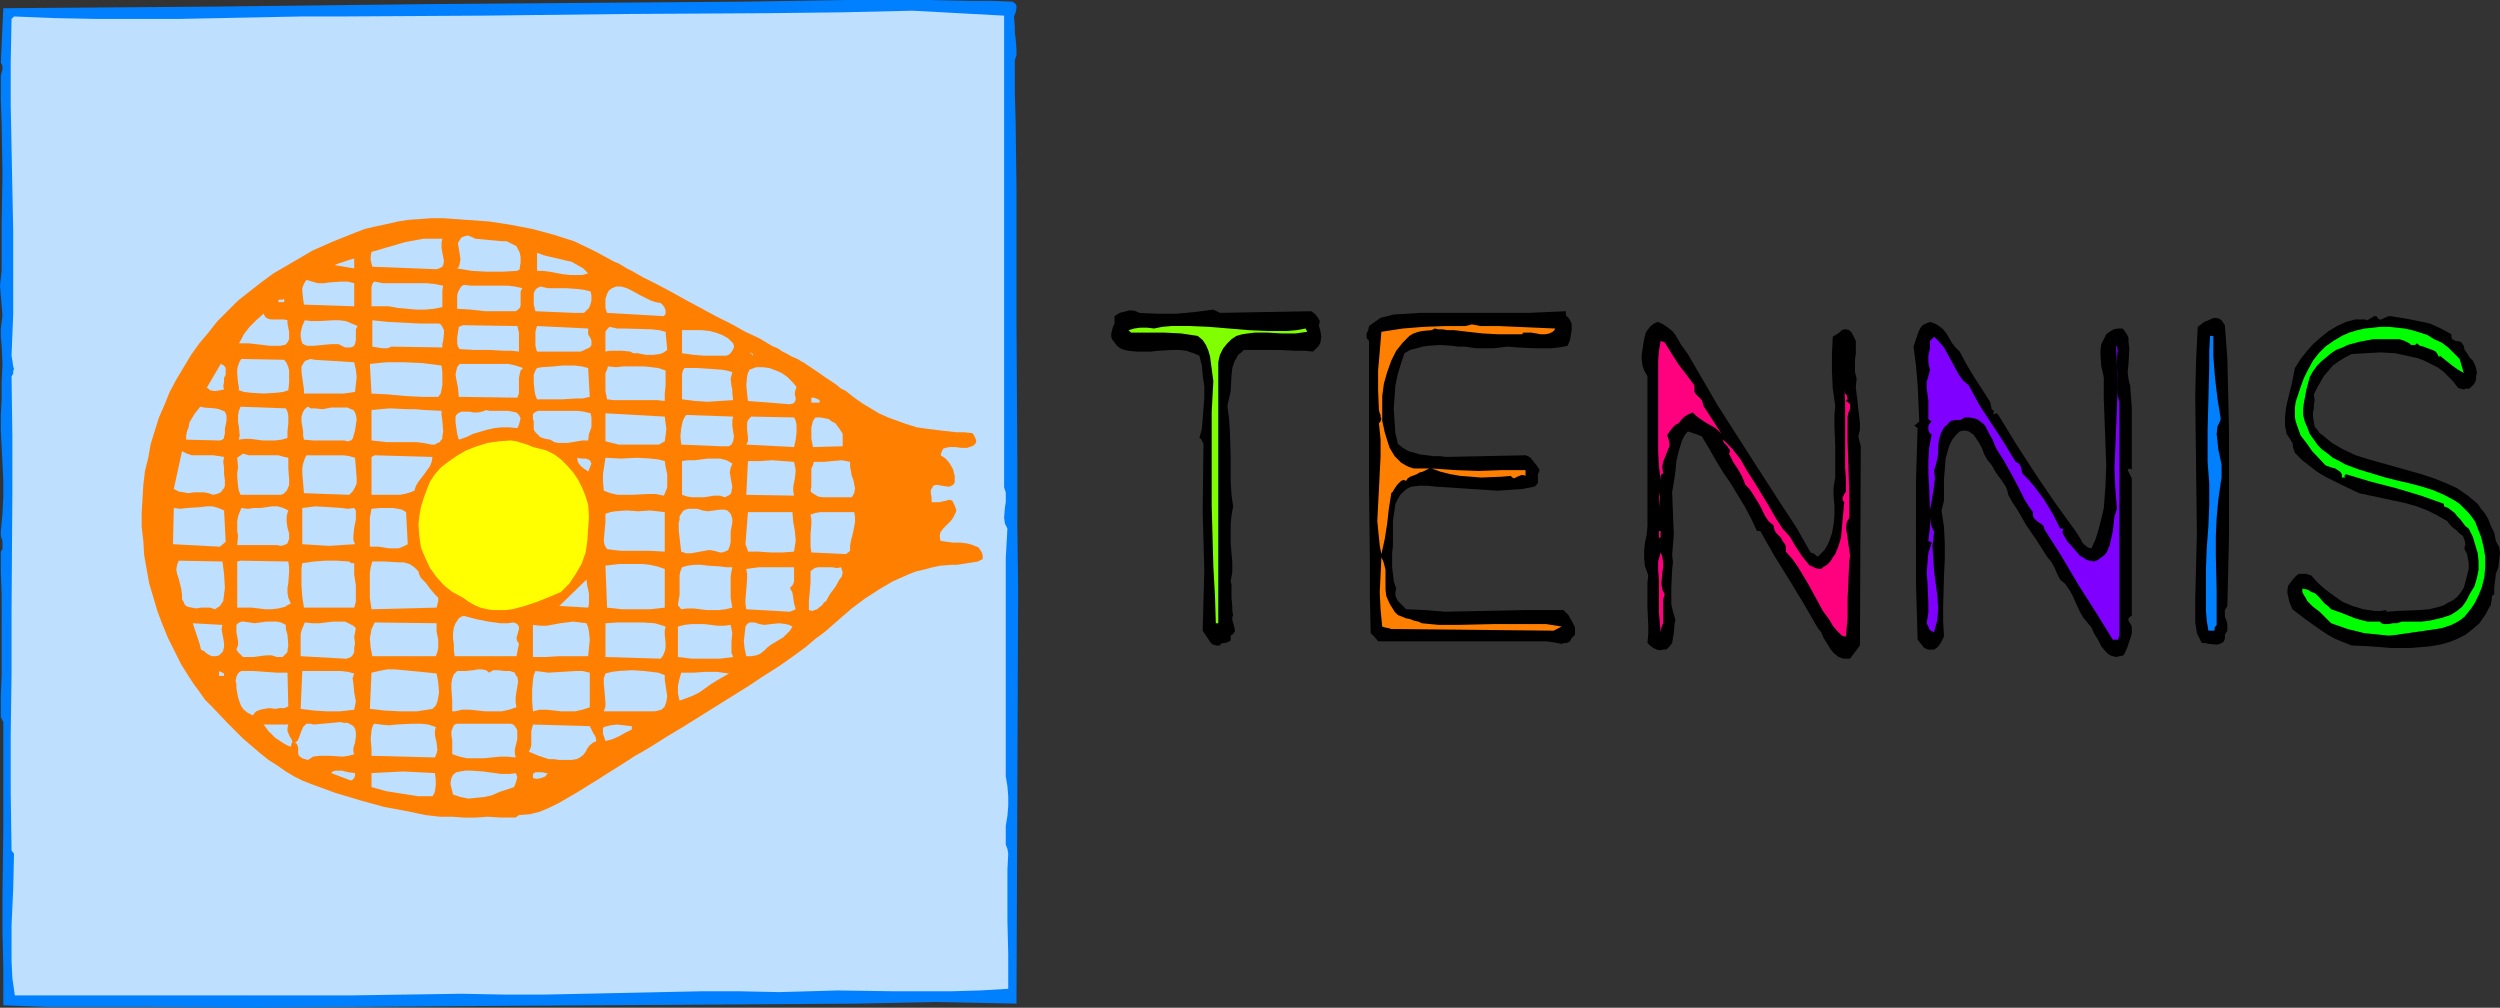 <?xml version="1.0" encoding="UTF-8" standalone="no"?>
<svg
   version="1.0"
   width="129.766mm"
   height="52.309mm"
   id="svg113"
   sodipodi:docname="Tennis - Title 3.wmf"
   xmlns:inkscape="http://www.inkscape.org/namespaces/inkscape"
   xmlns:sodipodi="http://sodipodi.sourceforge.net/DTD/sodipodi-0.dtd"
   xmlns="http://www.w3.org/2000/svg"
   xmlns:svg="http://www.w3.org/2000/svg">
  <rect width="100%" height="100%" fill="#333333" stroke="none"/>
  <sodipodi:namedview
     id="namedview113"
     pagecolor="#ffffff"
     bordercolor="#000000"
     borderopacity="0.25"
     inkscape:showpageshadow="2"
     inkscape:pageopacity="0.0"
     inkscape:pagecheckerboard="0"
     inkscape:deskcolor="#d1d1d1"
     inkscape:document-units="mm" />
  <defs
     id="defs1">
    <pattern
       id="WMFhbasepattern"
       patternUnits="userSpaceOnUse"
       width="6"
       height="6"
       x="0"
       y="0" />
  </defs>
  <path
     style="fill:#007fff;fill-opacity:1;fill-rule:evenodd;stroke:none"
     d="m 198.606,0.323 0.485,0.323 0.162,0.162 0.162,0.323 v 0.485 l -0.162,0.808 -0.323,0.808 0.162,2.1 v 1.131 l 0.162,1.131 0.162,2.1 v 1.131 l -0.323,0.969 v 6.138 l 0.162,6.299 0.162,12.76 v 12.922 13.245 l 0.162,26.49 v 13.083 l 0.162,12.76 -0.323,81.407 -7.757,-0.162 -7.918,-0.162 -7.918,0.162 -7.918,0.162 -76.922,0.485 -20.523,0.162 -20.685,0.162 -20.523,-0.162 H 9.373 l -8.726,-0.323 v -7.43 l -0.162,-6.945 v -6.945 l 0.162,-13.406 v -20.836 l -0.485,-0.969 v -4.2 l 0.162,-4.038 v -7.915 -8.076 l -0.162,-4.038 v -4.2 l 0.323,-0.485 v -0.485 -1.131 l -0.323,-0.969 v -0.969 l 0.323,-3.392 0.162,-3.23 V 94.167 L 0.485,90.937 0.323,87.706 0.162,84.476 V 81.407 L 0.323,78.338 V 74.946 L 0.485,71.393 0.323,67.839 0.162,66.063 v -1.615 L 0.323,63.155 0.485,61.863 0,56.048 0.162,54.594 0.323,53.141 V 43.772 L 0.485,34.081 0.323,24.228 0.162,19.544 V 14.86 L 0.323,14.214 0.485,13.568 V 12.922 L 0.162,12.276 0.646,1.615 21.331,1.454 42.016,1.292 83.709,0.808 104.555,0.646 125.24,0.485 145.763,0.323 165.963,0 h 16.322 l 8.242,0.162 h 4.04 z"
     id="path1" />
  <path
     style="fill:#bfdfff;fill-opacity:1;fill-rule:evenodd;stroke:none"
     d="M 196.99,3.069 V 26.328 61.378 73.008 95.621 l 0.323,0.969 v 0.969 0.969 l -0.162,0.969 -0.162,2.1 0.162,1.131 0.485,0.969 -0.323,5.815 v 6.138 36.666 l 0.162,0.969 0.162,0.969 0.162,1.938 v 1.938 l -0.162,1.938 -0.323,1.938 v 1.777 1.938 l 0.323,0.808 0.162,0.969 -0.162,3.23 v 3.23 6.622 l 0.162,6.622 v 6.784 l -5.494,0.323 -5.656,0.162 H 175.497 l -11.15,-0.162 -5.656,0.162 -5.818,0.162 -7.757,-0.162 h -7.595 l -7.595,0.162 -7.595,0.162 -7.595,0.162 -7.918,0.162 h -7.918 l -8.403,-0.162 -21.654,0.323 H 47.026 2.909 l -0.485,-3.392 -0.162,-3.392 v -3.392 -3.553 L 2.586,174.444 2.747,167.498 2.262,166.852 2.101,155.546 V 144.078 L 2.262,132.287 V 120.495 L 2.424,96.913 V 85.284 L 2.262,73.816 2.586,73.331 V 72.846 L 2.747,72.362 2.586,71.877 2.424,70.747 2.262,69.778 2.586,61.701 V 53.464 45.226 L 2.424,37.15 2.101,20.675 v -8.399 l 0.162,-8.561 0.485,-0.485 8.08,0.323 8.08,0.162 h 8.08 8.08 l 16.16,-0.323 7.918,-0.162 h 7.918 l 27.634,-0.162 27.795,-0.323 28.118,-0.162 14.221,-0.162 14.221,-0.323 z"
     id="path2" />
  <path
     style="fill:#ff7f00;fill-opacity:1;fill-rule:evenodd;stroke:none"
     d="m 157.56,71.07 2.424,1.615 2.101,1.454 1.939,1.292 0.97,0.808 0.97,0.485 1.616,1.292 1.616,1.131 1.616,0.969 1.616,0.969 1.778,0.808 1.778,0.646 1.778,0.646 2.101,0.646 2.262,0.323 2.586,0.323 2.909,0.323 h 1.454 l 1.616,0.162 0.323,0.323 0.323,0.646 0.162,0.485 v 0.323 l -0.162,0.323 -0.323,0.323 -0.323,0.162 -0.485,0.162 -0.485,0.162 h -1.131 l -1.131,-0.162 h -1.131 l -0.808,0.162 -0.485,0.162 -0.162,0.323 -0.162,0.323 -0.162,0.646 0.97,0.646 0.808,0.969 0.646,1.131 0.323,1.292 v 0.808 0.485 l -0.323,0.485 -0.323,0.162 -0.323,0.162 h -0.485 l -1.939,-0.323 h -0.323 l -0.485,0.162 -0.162,0.323 -0.323,0.485 v 0.646 l 0.162,0.969 v 0.808 h 0.646 0.808 l 1.454,-0.323 0.485,-0.162 0.646,0.162 0.162,0.323 0.162,0.323 0.162,0.323 0.162,0.485 0.162,0.485 -0.162,0.485 -0.485,0.969 -0.485,0.646 -0.808,0.808 -0.646,0.646 -0.485,0.646 -0.162,0.485 v 0.323 0.485 l 0.162,0.485 1.131,0.162 1.293,0.162 h 1.293 l 1.454,0.162 1.131,0.323 1.131,0.485 0.323,0.485 0.323,0.485 0.162,0.646 v 0.646 l -0.97,0.485 -0.97,0.162 -2.101,0.323 -0.97,0.162 h -1.131 l -2.101,0.162 -1.616,0.323 -1.778,0.485 -1.454,0.323 -1.616,0.646 -2.909,1.292 -2.747,1.615 -2.747,1.777 -2.586,1.938 -2.424,2.1 -2.586,2.261 -0.808,0.646 -1.131,0.808 -2.101,1.777 -2.424,1.777 -2.747,1.938 -3.07,1.938 -2.909,1.938 -6.464,4.038 -6.464,4.038 -3.232,1.938 -3.07,1.938 -1.616,0.969 -1.454,0.808 -2.747,1.777 -2.586,1.615 -2.262,1.454 -1.616,0.969 -1.778,1.131 -3.878,2.261 -1.939,0.969 -1.939,0.808 -1.939,0.485 -2.101,0.162 -0.646,0.485 h -2.909 l -2.586,-0.162 -2.262,0.162 H 91.142 L 88.718,160.23 h -2.424 l -2.747,-0.323 -1.616,-0.323 -1.454,-0.323 -5.171,-0.969 -4.686,-1.292 -4.848,-1.454 -4.848,-1.777 -1.616,-0.646 -1.616,-0.808 -1.616,-0.969 -1.616,-1.131 -1.778,-1.131 -1.616,-1.292 -3.394,-2.907 -3.07,-3.069 -2.909,-3.069 -1.454,-1.454 -1.131,-1.615 -0.97,-1.292 -0.97,-1.454 -1.616,-2.584 -1.293,-2.584 -1.293,-2.584 -1.131,-2.746 -0.97,-2.584 -0.808,-2.746 -0.808,-2.746 -0.485,-2.746 -0.485,-2.746 -0.162,-2.746 -0.323,-2.746 v -2.746 l 0.162,-2.746 0.162,-2.746 0.323,-2.746 0.646,-2.584 0.485,-2.746 0.808,-2.584 0.808,-2.584 1.131,-2.584 0.97,-2.423 1.293,-2.423 1.454,-2.423 1.454,-2.423 1.616,-2.261 1.778,-2.1 1.778,-2.261 1.939,-1.938 2.101,-2.1 2.262,-1.777 2.262,-1.777 2.424,-1.777 3.878,-2.261 3.878,-2.261 4.04,-1.777 4.04,-1.615 2.101,-0.808 2.101,-0.485 2.262,-0.485 2.101,-0.485 2.101,-0.323 2.262,-0.162 2.262,-0.162 h 2.262 l 4.525,0.323 4.525,0.323 4.202,0.646 4.202,0.808 4.202,1.131 4.04,1.292 4.04,1.938 3.878,2.1 0.808,0.323 0.808,0.485 0.808,0.485 0.97,0.485 1.131,0.646 1.131,0.646 2.586,1.292 2.747,1.454 2.909,1.615 5.979,3.23 2.909,1.454 2.909,1.615 2.747,1.292 2.424,1.454 1.131,0.485 0.97,0.646 0.97,0.485 0.808,0.485 0.808,0.323 0.646,0.323 0.485,0.323 z"
     id="path3" />
  <path
     style="fill:#bfdfff;fill-opacity:1;fill-rule:evenodd;stroke:none"
     d="m 102.131,51.526 -0.162,0.969 v 0.323 l -0.485,0.323 -2.909,0.162 h -3.07 l -2.909,-0.162 -2.909,-0.485 0.323,-0.323 0.162,-0.485 0.162,-0.969 -0.162,-1.131 -0.162,-0.969 -0.162,-0.969 0.162,-0.485 0.162,-0.162 0.162,-0.323 0.323,-0.323 0.485,-0.162 0.646,-0.162 0.808,0.323 0.646,0.323 1.778,0.162 1.778,0.162 1.778,0.162 h 0.808 l 0.646,0.323 0.646,0.323 0.646,0.323 0.323,0.646 0.323,0.646 0.162,0.808 z"
     id="path4" />
  <path
     style="fill:#bfdfff;fill-opacity:1;fill-rule:evenodd;stroke:none"
     d="m 86.779,46.841 -0.162,0.808 v 0.969 l 0.162,0.969 0.162,0.808 0.162,0.808 -0.162,0.808 -0.162,0.323 -0.323,0.162 -0.323,0.162 -0.485,0.162 -12.605,-0.485 -0.162,-0.646 -0.162,-0.646 v -0.808 l 0.162,-0.808 6.626,-1.938 1.778,-0.323 1.778,-0.323 h 1.778 z"
     id="path5" />
  <path
     style="fill:#bfdfff;fill-opacity:1;fill-rule:evenodd;stroke:none"
     d="m 115.382,53.625 -1.131,0.323 h -1.293 -1.131 l -1.454,-0.162 -2.586,-0.485 -1.293,-0.162 h -1.131 v -3.553 l 1.293,0.485 1.293,0.323 1.454,0.323 1.293,0.323 1.454,0.323 1.131,0.646 1.131,0.646 z"
     id="path6" />
  <path
     style="fill:#bfdfff;fill-opacity:1;fill-rule:evenodd;stroke:none"
     d="m 69.488,52.656 -3.878,-0.646 0.808,-0.323 0.97,-0.323 0.97,-0.323 1.131,-0.323 z"
     id="path7" />
  <path
     style="fill:#bfdfff;fill-opacity:1;fill-rule:evenodd;stroke:none"
     d="m 69.488,55.564 v 4.523 l -9.858,-0.323 -0.162,-1.131 -0.162,-1.454 v -0.646 l 0.162,-0.485 0.323,-0.646 0.323,-0.485 1.131,0.323 1.131,0.323 h 1.131 l 1.131,-0.162 2.424,-0.162 h 1.131 z"
     id="path8" />
  <path
     style="fill:#bfdfff;fill-opacity:1;fill-rule:evenodd;stroke:none"
     d="m 86.941,56.048 -0.162,0.969 v 3.23 l -1.616,0.323 -1.616,0.162 H 81.608 L 78.053,60.409 76.275,60.086 H 74.498 72.882 V 57.502 56.371 l 0.162,-0.646 0.323,-0.485 1.778,0.323 h 1.778 3.555 3.232 l 1.616,0.162 z"
     id="path9" />
  <path
     style="fill:#bfdfff;fill-opacity:1;fill-rule:evenodd;stroke:none"
     d="m 102.454,56.533 -0.323,0.646 v 0.808 0.646 0.646 0.646 l -0.162,0.485 -0.323,0.323 -0.485,0.323 H 98.091 95.182 L 92.273,60.732 89.688,60.571 V 59.44 57.986 l 0.162,-0.646 0.323,-0.646 0.323,-0.485 0.485,-0.323 1.454,0.162 h 1.454 1.454 1.454 2.909 l 1.293,0.162 z"
     id="path10" />
  <path
     style="fill:#bfdfff;fill-opacity:1;fill-rule:evenodd;stroke:none"
     d="m 115.867,57.179 0.162,0.808 v 0.969 l -0.162,0.646 -0.323,0.808 -0.485,0.485 -0.485,0.485 h -0.97 -0.97 l -7.595,-0.323 -0.323,-1.292 v -1.615 -0.646 l 0.323,-0.646 0.323,-0.323 0.646,-0.323 1.454,0.323 h 1.293 2.262 l 2.262,0.162 1.293,0.162 z"
     id="path11" />
  <path
     style="fill:#bfdfff;fill-opacity:1;fill-rule:evenodd;stroke:none"
     d="m 129.603,59.44 0.485,0.485 0.323,0.485 0.162,0.485 v 0.646 l -0.323,0.485 -11.15,-0.646 -0.323,-0.969 v -0.969 -0.808 l 0.323,-0.969 0.323,-0.646 0.646,-0.485 0.808,-0.323 h 0.485 0.485 l 1.131,0.323 0.97,0.485 1.778,0.969 1.939,0.969 0.97,0.323 z"
     id="path12" />
  <path
     style="fill:#bfdfff;fill-opacity:1;fill-rule:evenodd;stroke:none"
     d="m 55.752,59.279 h -1.131 v -0.485 h 0.323 0.485 l 0.323,-0.162 z"
     id="path13" />
  <path
     style="fill:#000000;fill-opacity:1;fill-rule:evenodd;stroke:none"
     d="m 238.037,60.732 1.293,0.646 17.938,-0.323 0.808,0.646 0.485,0.646 0.162,0.323 0.162,0.162 v 0.485 l -0.162,0.485 0.323,1.131 0.162,1.131 -0.162,1.131 -0.323,0.646 -0.323,0.323 -0.808,0.808 -1.616,-0.162 h -1.778 l -3.394,-0.162 h -6.787 l -0.485,0.485 -0.646,0.485 -0.323,0.646 -0.323,0.485 -0.485,1.454 -0.162,1.454 -0.162,3.069 -0.323,1.454 -0.323,1.454 0.323,2.423 0.162,2.423 0.162,5.007 v 5.007 l 0.162,2.584 0.323,2.261 -0.323,1.777 -0.162,1.777 v 1.777 1.938 l 0.162,1.938 0.162,1.777 v 1.938 l -0.323,1.777 0.162,0.646 v 0.808 1.777 l 0.162,1.777 v 0.808 l 0.162,0.808 -0.162,0.485 v 0.485 l 0.323,1.131 0.162,0.646 v 0.485 l -0.323,0.485 -0.485,0.323 v 0.646 0.323 l -0.323,0.162 -0.323,0.162 -0.485,0.162 h -0.323 l -0.485,0.162 -0.162,0.323 h -0.646 l -0.646,-0.162 -0.485,-0.323 -0.323,-0.485 -1.293,-1.938 0.162,-5.976 0.162,-5.815 -0.162,-5.815 -0.162,-5.653 0.162,-13.568 v 0.162 l -0.323,-0.646 -0.162,-0.323 -0.323,-0.162 0.485,-1.777 0.162,-1.938 0.162,-2.1 0.162,-2.1 v -2.261 l -0.323,-2.1 -0.162,-1.938 -0.485,-1.938 -1.131,-0.485 -1.454,-0.485 -1.293,-0.162 h -1.454 l -2.747,0.162 -1.454,0.162 h -1.293 -1.454 l -1.616,-0.162 -0.808,-0.162 -0.808,-0.323 -0.646,-0.485 -0.485,-0.646 -0.485,-0.646 -0.162,-0.485 v -0.646 l 0.162,-0.646 0.162,-0.646 0.323,-0.646 v -0.646 -0.808 l 0.97,-0.646 1.293,-0.323 0.646,-0.162 h 0.646 l 0.646,0.162 0.646,0.323 3.555,0.162 h 3.717 l 3.555,-0.323 z"
     id="path14" />
  <path
     style="fill:#000000;fill-opacity:1;fill-rule:evenodd;stroke:none"
     d="m 308.332,63.478 v 1.292 l -0.162,0.969 -0.162,0.969 -0.485,1.131 -1.616,0.323 -1.616,0.162 h -1.778 -1.454 l -3.394,-0.162 -1.778,-0.162 -1.616,0.162 -1.131,0.162 h -1.293 -2.262 l -2.262,-0.323 h -1.293 l -1.131,-0.162 -2.424,-0.162 -2.262,0.162 -1.131,0.162 -1.131,0.323 -1.293,0.323 -1.131,0.646 -0.646,1.938 -0.646,2.1 -0.485,2.261 -0.162,2.261 -0.162,2.423 0.162,2.423 0.162,2.261 0.485,2.1 0.97,0.808 1.131,0.646 1.131,0.323 1.131,0.323 2.586,0.323 h 1.293 l 1.131,0.162 15.675,-0.323 0.485,0.162 0.485,0.323 0.646,0.808 0.646,0.808 0.485,0.808 -0.162,0.485 -0.162,0.323 v 0.808 0.969 l -0.323,0.323 -0.323,0.323 -2.424,0.485 -2.424,0.162 -2.424,0.162 -2.424,-0.162 -5.01,-0.323 -4.848,-0.323 -1.454,-0.162 h -1.616 l -1.454,0.162 -0.808,0.323 -0.646,0.485 -0.808,0.808 -0.485,0.808 -0.485,0.969 -0.162,1.131 -0.323,2.1 v 2.1 2.907 l -0.162,1.454 v 2.746 l 0.162,1.292 0.162,1.454 0.485,1.454 -0.162,0.646 v 0.646 l 0.162,0.485 0.323,0.646 0.808,0.808 0.808,0.808 3.717,0.162 3.878,0.323 7.918,-0.162 7.757,-0.162 h 3.878 3.717 l 0.97,0.969 0.646,1.131 0.646,1.292 v 0.646 0.808 l -0.323,0.323 -0.323,0.323 -0.162,0.323 -0.162,0.323 -0.646,0.323 h -0.485 l -0.485,0.162 -2.909,-0.485 h -33.128 l -0.646,-0.808 -0.808,-0.808 -0.162,-7.107 v -7.107 L 268.579,96.106 V 66.87 l -0.323,-0.323 -0.162,-0.323 V 65.901 65.416 l 0.162,-0.323 0.162,-0.323 0.162,-0.808 1.131,-0.808 1.131,-0.808 1.293,-0.323 1.293,-0.323 2.586,-0.162 2.586,-0.162 h 6.949 7.11 7.272 l 7.272,-0.323 v 0.485 0.323 l 0.485,0.485 0.323,0.485 0.162,0.323 z"
     id="path15" />
  <path
     style="fill:#bfdfff;fill-opacity:1;fill-rule:evenodd;stroke:none"
     d="m 56.398,62.832 v 0.646 l 0.162,0.808 0.162,0.808 v 0.808 0.646 l -0.323,0.646 -0.485,0.485 h -0.323 l -0.485,0.162 H 54.136 53.005 l -4.202,-0.485 h -0.97 -0.97 l 0.485,-0.808 0.485,-0.969 1.131,-1.454 1.293,-1.292 1.454,-1.292 0.323,0.646 0.485,0.323 0.646,0.162 h 0.646 0.808 0.485 0.646 z"
     id="path16" />
  <path
     style="fill:#000000;fill-opacity:1;fill-rule:evenodd;stroke:none"
     d="m 436.481,63.801 0.485,6.622 0.162,6.945 0.162,6.945 v 6.945 13.891 l -0.323,13.729 -0.485,0.808 v 0.646 0.646 l 0.323,0.808 0.162,0.646 v 0.646 0.646 l -0.485,0.808 v 0.485 0.323 l -0.162,0.323 -0.162,0.323 -0.646,0.323 -0.646,0.162 -1.616,-0.162 -0.646,-0.162 h -0.646 l -0.485,-0.969 -0.485,-0.969 -0.162,-1.131 -0.162,-0.969 v -2.423 -2.1 l 0.162,-6.299 0.162,-6.622 -0.162,-13.406 -0.162,-13.568 0.162,-6.784 0.323,-6.784 1.293,-0.969 0.808,-0.323 0.646,-0.323 0.646,-0.162 0.808,0.162 0.485,0.323 0.323,0.485 z"
     id="path17" />
  <path
     style="fill:#000000;fill-opacity:1;fill-rule:evenodd;stroke:none"
     d="m 468.963,62.024 3.07,0.485 3.232,0.646 1.454,0.323 1.454,0.646 1.293,0.646 1.454,0.808 v 0.485 l 0.162,0.485 0.323,0.162 0.323,0.162 0.97,0.162 0.323,0.323 0.323,0.485 0.162,0.808 0.485,0.646 0.485,0.808 0.323,0.323 0.323,0.323 0.323,0.646 0.323,0.808 0.162,0.969 -0.162,0.646 v 0.485 l -0.162,0.646 -0.323,0.485 -0.485,0.485 -0.323,0.323 h -0.646 l -0.485,0.162 -0.646,-0.162 -0.485,-0.162 -0.97,-1.292 -0.97,-0.969 -0.97,-0.969 -1.131,-0.808 -1.293,-0.646 -1.293,-0.646 -1.293,-0.485 -1.454,-0.323 -2.909,-0.646 -2.909,-0.162 -2.909,0.162 -2.747,0.162 -1.293,0.646 -1.293,0.808 -1.131,0.808 -0.808,0.969 -0.97,1.131 -0.646,1.131 -0.646,1.131 -0.646,1.292 0.162,1.131 -0.162,1.131 v 0.646 l -0.162,0.485 v 0.969 l 0.162,0.969 0.162,0.969 0.646,0.808 0.323,0.485 0.485,0.323 0.97,0.808 0.97,0.808 2.262,1.292 2.424,1.131 2.586,0.808 5.171,1.454 5.171,1.454 2.424,0.808 2.424,0.969 2.101,0.969 2.101,1.454 0.97,0.808 0.97,0.808 0.646,0.969 0.808,0.969 0.646,1.131 0.485,1.292 0.646,1.292 0.323,1.615 0.323,0.646 0.323,0.485 0.162,1.292 -0.162,1.454 -0.162,1.292 -0.485,1.292 -0.162,1.454 -0.162,1.292 v 1.292 l -0.323,0.162 -0.162,0.323 v 0.485 l -0.162,0.808 v 0.323 l -0.162,0.162 -0.97,1.777 -1.131,1.615 -1.293,1.131 -1.454,1.131 -1.616,0.808 -1.616,0.646 -1.778,0.485 -1.939,0.323 -1.939,0.162 -1.939,0.162 h -3.878 l -3.878,-0.323 -3.717,-0.162 -1.616,-0.646 -1.616,-0.646 -1.454,-0.808 -1.454,-0.969 -2.747,-1.938 -2.747,-2.1 -0.646,-1.615 -0.162,-0.808 -0.162,-0.646 v -0.808 l 0.162,-0.808 0.485,-0.646 0.646,-0.808 0.323,-0.323 0.323,-0.323 0.323,-0.162 h 0.646 0.808 l 0.97,0.323 1.293,1.454 1.454,1.292 1.778,1.292 1.616,1.131 1.939,0.808 2.101,0.646 1.131,0.162 1.131,0.162 h 1.131 l 1.131,-0.162 v 0.323 l 2.101,-0.162 4.202,-0.162 2.101,-0.162 1.939,-0.485 0.97,-0.323 0.808,-0.485 0.97,-0.485 0.808,-0.646 0.646,-0.808 0.646,-0.969 0.485,-1.777 0.485,-1.938 v -1.131 l -0.162,-0.969 -0.162,-0.808 -0.485,-0.969 v -0.485 l 0.162,-0.485 -0.162,-0.808 -0.323,-0.808 -0.646,-0.485 -0.646,-0.646 -0.646,-0.485 -0.646,-0.646 -0.485,-0.646 -1.939,-1.131 -1.939,-0.969 -2.101,-0.808 -2.262,-0.646 -4.525,-0.969 -4.525,-0.969 -3.394,-1.615 -3.232,-1.615 -1.616,-0.969 -1.454,-1.131 -1.454,-1.131 -1.454,-1.454 -0.323,-0.969 -0.162,-0.969 -0.485,-0.808 -0.646,-0.969 -0.323,-1.615 v -1.615 l 0.162,-1.615 0.323,-1.615 0.808,-3.23 0.323,-1.615 0.323,-1.615 1.131,-1.777 1.131,-1.454 1.293,-1.454 1.454,-1.292 1.616,-1.292 1.616,-0.969 1.778,-0.808 1.778,-0.485 h 1.293 0.646 l 0.485,0.162 0.485,-0.323 0.323,-0.162 0.485,-0.323 h 0.485 l 0.323,0.485 0.323,0.162 h 0.323 l 0.323,-0.162 0.323,-0.162 0.323,-0.162 0.485,-0.162 z"
     id="path18" />
  <path
     style="fill:#bfdfff;fill-opacity:1;fill-rule:evenodd;stroke:none"
     d="m 70.134,63.963 -0.323,0.646 v 0.646 1.454 l -0.162,0.808 -0.323,0.485 h -0.162 l -0.323,0.162 h -0.485 -0.646 L 67.064,67.839 66.418,67.516 h -0.646 -0.808 l -1.778,0.162 -1.616,0.162 h -0.646 -0.646 l -0.485,-0.162 -0.485,-0.323 -0.162,-0.485 -0.162,-0.808 v -0.808 l 0.323,-1.292 0.485,-1.131 1.293,0.162 h 1.454 l 2.747,-0.162 h 1.293 l 1.293,0.162 1.131,0.485 z"
     id="path19" />
  <path
     style="fill:#bfdfff;fill-opacity:1;fill-rule:evenodd;stroke:none"
     d="m 85.648,63.478 h 0.485 l 0.323,0.162 0.323,0.485 0.323,0.646 v 0.646 l -0.162,1.454 -0.162,0.646 v 0.646 l -10.019,-0.162 -0.323,0.162 -0.485,0.162 h -0.97 l -0.97,-0.162 -0.97,-0.162 v -5.169 l 3.07,0.323 3.232,0.162 3.232,0.162 z"
     id="path20" />
  <path
     style="fill:#000000;fill-opacity:1;fill-rule:evenodd;stroke:none"
     d="m 331.118,69.454 2.909,5.007 2.909,5.007 6.302,9.853 6.141,9.53 3.07,4.684 2.747,4.846 0.485,0.162 0.323,0.162 0.323,0.323 0.323,0.162 0.646,-0.646 0.646,-0.646 0.485,-0.808 0.323,-0.646 0.646,-1.777 0.323,-1.777 0.162,-1.777 v -1.938 l -0.162,-1.777 v -1.777 l 0.323,-1.938 v -1.938 -4.2 l -0.162,-4.2 v -1.938 l 0.162,-1.777 -0.485,-3.392 -0.162,-3.392 v -3.392 l 0.162,-3.392 0.808,-0.485 0.646,-0.485 0.323,-0.323 0.485,-0.162 h 0.323 l 0.646,0.162 0.485,0.485 0.323,0.646 0.485,0.969 v 1.292 1.131 l -0.162,1.292 v 1.292 1.131 l 0.323,1.292 -0.162,1.615 0.162,1.454 0.162,1.292 0.162,1.615 0.162,1.292 0.162,1.454 v 1.292 l -0.323,1.292 0.485,1.938 -0.162,39.088 -0.485,0.646 -0.97,1.292 -0.485,0.646 h -0.646 -0.646 l -0.485,-0.162 -0.485,-0.162 -0.97,-0.808 -0.646,-0.808 -1.293,-2.1 -0.485,-1.131 -0.646,-0.808 -2.909,-5.007 -2.747,-4.523 -2.909,-4.684 -2.747,-4.846 h -0.646 l -1.131,-2.423 -1.293,-2.423 -2.747,-4.523 -1.454,-2.1 -1.454,-2.423 -1.293,-2.261 -1.454,-2.423 -1.293,-0.485 -1.454,-0.485 -0.646,0.808 -0.485,0.969 -0.646,2.1 -0.485,2.1 -0.162,1.938 -0.323,2.1 -0.323,1.938 0.162,4.2 0.162,4.038 -0.162,2.1 -0.162,1.938 0.162,1.454 -0.162,1.454 -0.162,3.392 v 3.392 l 0.323,1.454 0.485,1.615 -0.162,0.646 -0.162,1.938 -0.162,0.969 -0.162,0.969 -0.485,0.646 -0.323,0.323 -0.323,0.323 h -0.646 l -0.485,0.162 -0.808,-0.162 -0.646,-0.323 -0.646,-0.485 -0.485,-0.485 0.162,-1.777 v -1.615 l -0.162,-3.553 v -3.392 -1.454 l 0.162,-1.454 -0.323,-0.969 -0.323,-0.808 -0.162,-1.615 v -1.615 l 0.162,-1.454 0.323,-1.454 0.162,-1.615 v -1.615 -1.615 -26.328 l -0.646,-1.131 -0.323,-0.969 -0.162,-1.131 v -0.969 l 0.323,-2.1 0.162,-0.969 0.323,-1.292 0.323,-0.485 0.646,-0.808 0.646,-0.485 0.323,-0.162 0.485,-0.162 0.97,0.485 0.97,0.646 0.808,0.646 0.646,0.808 1.131,1.938 z"
     id="path21" />
  <path
     style="fill:#000000;fill-opacity:1;fill-rule:evenodd;stroke:none"
     d="m 384.446,68.97 1.293,2.423 1.454,2.423 1.454,2.261 1.454,2.261 0.323,0.485 0.162,0.808 0.162,0.646 0.162,0.162 0.323,0.162 -0.162,0.323 v 0.162 0.162 h 0.162 l 0.485,-0.162 0.162,0.162 0.162,0.162 3.555,5.815 3.555,5.492 3.717,5.492 3.717,5.169 0.485,0.646 0.323,0.485 0.808,1.292 0.323,0.646 0.485,0.485 0.646,0.485 0.646,0.162 0.808,-1.777 0.646,-2.1 0.485,-1.938 0.485,-2.1 0.162,-2.1 0.162,-2.1 0.162,-4.2 -0.162,-4.361 -0.162,-4.361 -0.162,-4.361 v -4.2 l -0.485,-2.1 -0.162,-2.261 v -0.969 l 0.162,-1.131 0.485,-0.969 0.485,-0.969 0.646,-0.485 0.808,-0.485 0.808,-0.162 h 0.97 l 0.485,0.646 0.323,0.485 0.323,0.646 v 0.808 l 0.162,1.292 -0.162,3.069 -0.162,1.615 0.162,1.292 0.162,0.808 0.162,0.485 0.162,2.261 0.162,2.1 v 3.877 5.815 2.261 l 0.162,0.162 h 0.162 -0.323 l -0.485,-0.162 -0.162,0.162 -0.162,0.162 0.808,1.615 v 26.974 l -0.323,0.162 -0.323,0.323 v 0.162 0.323 l 0.323,0.485 0.323,0.646 v 1.454 l -0.485,1.454 -0.485,1.454 -0.646,1.292 -0.808,0.162 -0.646,0.162 -0.646,-0.162 -0.485,-0.162 -0.485,-0.323 -0.485,-0.485 -0.808,-0.969 -0.646,-1.292 -0.808,-1.292 -0.485,-1.131 -0.808,-0.969 -0.808,-0.969 -0.646,-1.131 -0.97,-2.1 -0.485,-1.131 -0.646,-1.131 -0.808,-1.131 -0.97,-0.808 -0.646,-1.292 -0.485,-1.131 -0.646,-1.131 -0.808,-0.969 -1.939,-3.069 -2.101,-3.069 -1.778,-3.069 -0.97,-1.454 -0.808,-1.454 -0.162,-0.808 -0.323,-0.808 -0.97,-1.454 -0.97,-1.292 -0.808,-1.454 -0.808,-0.969 -0.646,-1.131 -0.485,-1.292 -0.646,-1.131 -0.646,-0.969 -0.323,-0.485 -0.485,-0.323 -0.485,-0.323 -0.485,-0.162 h -0.646 l -0.646,0.162 -0.808,0.808 -0.646,0.808 -0.485,0.969 -0.323,0.969 -0.485,1.777 -0.162,2.1 -0.162,1.938 v 2.1 2.1 l -0.485,1.938 0.485,3.23 0.162,3.23 v 3.069 l -0.162,3.23 -0.162,6.138 v 2.907 l 0.162,2.907 -0.646,1.292 -0.323,0.485 -0.485,0.485 -0.485,0.323 h -0.485 -0.646 l -0.808,-0.323 -1.293,-1.615 -0.162,-5.653 -0.162,-5.33 v -5.169 -5.007 -10.014 l 0.162,-5.169 0.162,-5.169 -0.646,-0.485 0.97,-0.808 -0.162,-3.715 -0.162,-3.553 -0.323,-3.715 -0.485,-3.715 0.485,-1.454 0.485,-1.454 0.323,-0.646 0.485,-0.646 0.646,-0.323 0.808,-0.323 0.97,0.323 0.808,0.485 0.808,0.646 0.646,0.808 1.131,1.938 0.646,0.808 z"
     id="path22" />
  <path
     style="fill:#bfdfff;fill-opacity:1;fill-rule:evenodd;stroke:none"
     d="m 101.485,63.963 0.323,1.292 v 1.292 2.423 l -1.454,-0.162 h -1.454 l -2.909,-0.162 h -3.07 l -2.747,-0.162 -0.323,-0.485 -0.162,-0.646 v -1.131 l 0.162,-0.969 0.162,-1.131 0.808,-0.323 z"
     id="path23" />
  <path
     style="fill:#ff7f00;fill-opacity:1;fill-rule:evenodd;stroke:none"
     d="m 305.1,64.447 -0.162,0.323 -0.323,0.323 -0.646,0.323 -0.808,0.162 h -0.97 l -0.808,-0.162 -0.97,-0.162 h -0.808 -0.808 l -0.162,0.323 h -0.646 -0.808 -2.101 -1.293 l -2.909,-0.162 -1.454,-0.162 -1.454,-0.162 -2.747,-0.323 h -1.293 l -0.97,-0.162 h -0.808 l -0.646,-0.162 -0.646,0.323 -1.778,0.162 -0.808,0.162 -0.97,0.323 -0.808,0.485 -0.646,0.646 -0.646,0.646 -0.646,0.808 -0.646,0.808 -0.97,1.938 -0.808,2.261 -0.646,2.261 -0.323,2.423 v 2.423 2.423 l 0.485,2.261 0.646,2.1 0.323,0.969 0.97,1.615 0.646,0.646 0.646,0.646 0.808,0.485 0.646,0.323 0.97,0.323 h 0.97 0.808 1.293 l -1.293,0.646 -0.646,0.162 -0.485,0.323 -1.293,0.485 -0.485,0.323 -0.323,0.485 -0.485,-0.162 -0.485,0.162 -0.323,0.323 -0.485,0.485 -0.646,0.969 -0.162,0.323 -0.323,0.323 -0.485,3.069 -0.323,2.907 -0.485,3.069 -0.646,2.907 -0.323,-1.615 -0.162,-1.615 -0.323,-3.23 0.162,-3.23 0.162,-3.069 0.162,-3.23 0.162,-3.23 v -3.23 l -0.323,-3.23 0.323,-0.323 V 82.538 l 0.162,-0.323 -0.162,-0.485 v -0.323 l -0.162,-0.323 -0.162,-0.646 -0.162,-3.877 v -3.877 l 0.323,-3.715 0.323,-3.877 4.202,-0.646 4.04,-0.323 4.202,-0.162 h 4.04 l 0.646,-0.162 0.646,-0.162 0.808,0.162 0.808,0.162 h 3.555 l 3.717,0.162 3.717,0.162 z"
     id="path24" />
  <path
     style="fill:#bfdfff;fill-opacity:1;fill-rule:evenodd;stroke:none"
     d="m 115.382,64.447 v 0.646 0.485 l 0.485,0.808 0.162,0.485 v 0.323 0.485 l -0.323,0.485 -1.778,0.808 h -8.565 l -0.162,-0.485 -0.162,-0.646 V 66.547 65.093 l 0.162,-0.646 0.162,-0.485 z"
     id="path25" />
  <path
     style="fill:#7fff00;fill-opacity:1;fill-rule:evenodd;stroke:none"
     d="m 256.136,64.447 0.162,0.323 0.162,0.323 -1.131,0.162 -1.131,0.162 h -2.747 l -2.747,-0.162 h -2.586 l -1.293,0.162 -1.131,0.162 -1.131,0.323 -0.97,0.646 -0.808,0.808 -0.808,0.969 -0.646,1.292 -0.162,0.646 -0.162,0.808 v 51.202 h -0.485 l -0.162,-5.33 -0.323,-5.815 -0.162,-5.976 -0.162,-5.976 V 86.737 80.761 l 0.323,-5.976 -0.323,-2.423 -0.323,-2.423 -0.323,-1.131 -0.485,-1.131 -0.646,-0.969 -0.97,-0.808 -3.232,-0.485 -3.232,-0.162 h -6.626 l -0.485,-0.485 1.131,-0.323 1.131,-0.162 h 1.454 l 1.293,0.162 1.616,-0.323 1.778,-0.162 h 3.717 l 3.717,0.162 7.757,0.646 3.717,0.162 h 3.878 l 1.778,-0.162 z"
     id="path26" />
  <path
     style="fill:#00ff00;fill-opacity:1;fill-rule:evenodd;stroke:none"
     d="m 482.537,70.424 0.808,2.746 -1.131,-0.646 -1.131,-0.808 -2.424,-1.938 -0.162,0.323 -0.323,-0.646 -0.323,-0.485 -0.646,-0.323 -0.485,-0.162 -1.293,-0.485 -0.646,-0.162 -0.646,-0.485 -0.323,0.323 h -0.323 -0.485 l -0.323,-0.323 -0.97,-0.485 -0.485,-0.162 -0.485,-0.162 h -2.586 -2.586 l -2.586,0.485 -2.424,0.646 -0.97,0.485 -1.293,0.485 -0.97,0.646 -0.97,0.808 -0.97,0.808 -0.808,0.808 -0.808,1.131 -0.646,1.131 -0.646,2.423 -0.485,2.584 -0.162,1.131 v 1.292 l 0.323,1.292 0.485,1.131 0.485,1.292 0.808,1.131 0.808,1.131 0.808,0.808 1.131,0.808 0.97,0.808 1.293,0.646 1.131,0.646 2.586,0.969 5.333,1.615 2.586,0.646 2.101,0.485 2.424,0.646 2.101,0.646 2.262,0.969 2.101,1.131 0.97,0.646 0.808,0.808 0.808,0.808 0.808,0.969 0.646,0.969 0.485,1.292 0.646,1.615 0.485,1.938 0.323,1.938 v 2.1 l -0.162,1.938 -0.485,1.938 -0.646,1.615 -0.808,1.615 -0.646,0.969 -0.646,0.808 -0.646,0.808 -0.808,0.646 -0.808,0.485 -0.97,0.485 -1.939,0.646 -2.101,0.323 -2.262,0.323 -2.262,0.323 -2.101,0.323 -1.616,0.162 -1.616,-0.162 -1.616,-0.162 -1.616,-0.162 -3.232,-0.808 -3.232,-1.131 -1.131,-1.131 -1.131,-1.131 -1.293,-0.969 -1.131,-1.131 -0.323,-0.646 -0.323,-0.485 -0.323,-0.646 v -0.646 l 0.97,0.162 0.808,0.485 0.808,0.323 0.646,0.646 1.131,1.292 0.646,0.485 0.646,0.646 2.262,0.808 2.424,0.969 1.131,0.323 1.293,0.323 h 1.293 1.131 l 0.323,0.323 0.485,0.162 h 0.97 l 0.808,-0.162 h 0.808 l 0.485,-0.162 0.485,-0.162 h 1.131 2.747 l 1.454,-0.162 1.454,-0.323 1.293,-0.323 1.454,-0.485 1.293,-0.808 0.97,-0.808 0.808,-1.131 0.646,-1.292 0.97,-1.615 0.485,-1.615 0.323,-1.615 v -1.615 l -0.162,-1.615 -0.485,-1.615 -0.485,-1.615 -0.808,-1.615 -0.646,-0.485 -0.485,-0.646 -0.485,-0.646 -0.646,-0.646 -0.485,-0.646 -0.646,-0.485 -0.646,-0.485 -0.808,-0.323 v -0.485 l -2.262,-0.808 -2.262,-0.808 -4.848,-1.454 -5.01,-1.292 -4.848,-1.454 -0.162,0.162 -0.162,0.162 0.162,0.323 h -0.646 v -0.646 l -0.323,-0.485 -0.485,-0.323 -0.485,-0.323 -0.646,-0.162 -0.485,-0.162 -0.485,-0.162 -0.323,-0.162 -2.586,-2.746 -1.131,-1.615 -1.131,-1.454 -0.646,-1.777 -0.323,-0.969 -0.162,-0.808 v -0.969 -0.969 l 0.162,-1.131 0.323,-0.969 0.646,-1.938 0.646,-1.777 0.808,-1.615 0.97,-1.777 1.131,-1.454 1.293,-1.292 1.616,-1.131 1.616,-0.969 1.454,-0.646 1.616,-0.485 1.454,-0.323 1.616,-0.162 1.454,-0.162 h 1.616 l 1.616,0.162 1.454,0.162 1.454,0.323 1.616,0.485 1.454,0.485 1.293,0.808 1.454,0.646 1.293,0.969 1.131,1.131 z"
     id="path27" />
  <path
     style="fill:#bfdfff;fill-opacity:1;fill-rule:evenodd;stroke:none"
     d="m 130.573,65.093 0.323,3.553 -0.646,0.485 -0.808,0.323 -1.293,0.162 h -1.454 l -1.616,-0.323 h -0.808 l -0.646,-0.323 -1.616,-0.162 h -1.616 -0.808 l -0.808,0.162 V 67.678 67.032 65.578 65.093 l 0.323,-0.485 0.485,-0.485 1.454,0.323 h 1.454 l 5.333,0.162 1.454,0.162 z"
     id="path28" />
  <path
     style="fill:#bfdfff;fill-opacity:1;fill-rule:evenodd;stroke:none"
     d="m 143.824,67.355 0.162,0.485 v 0.323 l -0.323,0.646 -0.485,0.646 -0.646,0.323 h -2.262 -2.101 l -2.101,-0.162 -1.131,-0.162 -1.131,-0.162 v -4.523 h 1.131 1.454 1.293 l 1.454,0.162 1.293,0.323 1.293,0.485 1.131,0.646 z"
     id="path29" />
  <path
     style="fill:#007fff;fill-opacity:1;fill-rule:evenodd;stroke:none"
     d="m 434.219,65.901 v 4.038 l 0.323,4.2 0.485,4.038 0.646,4.038 -0.323,0.808 -0.323,0.646 -0.162,1.454 0.162,1.454 0.162,1.615 0.323,1.454 0.323,1.615 v 1.615 0.808 l -0.162,0.969 -0.485,3.392 -0.323,3.553 -0.162,3.553 v 3.715 l 0.162,7.107 v 3.392 3.23 l -0.485,0.646 0.162,0.162 -0.162,0.323 h -0.323 -0.323 -0.485 l -0.323,-1.938 -0.162,-1.938 v -4.038 -4.2 l 0.162,-4.2 0.323,-4.2 0.162,-4.2 v -4.2 l -0.323,-4.2 v -2.907 -3.069 l 0.162,-6.299 0.162,-6.461 v -3.069 l 0.162,-2.907 z"
     id="path30" />
  <path
     style="fill:#7f00ff;fill-opacity:1;fill-rule:evenodd;stroke:none"
     d="m 386.224,75.592 2.101,3.877 2.424,3.715 1.293,1.938 1.131,1.777 2.262,3.715 0.323,0.162 0.323,0.162 0.323,0.485 0.162,0.646 0.162,0.808 1.131,1.131 1.131,1.292 1.939,2.584 1.778,2.907 1.454,2.907 h 0.646 l -0.162,0.485 v 0.485 l 0.485,0.808 0.485,0.808 0.485,0.485 0.97,1.131 0.97,1.131 0.646,0.323 0.646,0.485 0.646,0.162 0.808,0.162 0.808,-0.323 0.646,-0.485 0.646,-0.485 0.485,-0.646 0.162,-0.485 0.323,-0.646 0.323,-1.454 0.323,-1.454 0.162,-1.454 0.162,-1.454 0.485,-1.454 -0.323,-4.038 -0.162,-3.877 0.323,-8.076 0.323,-7.915 -0.162,-4.038 -0.162,-3.877 0.162,-0.162 0.162,0.969 -0.162,1.292 v 2.907 l 0.162,3.069 v 1.454 l 0.323,1.454 v 45.711 l -0.162,0.485 -0.162,0.323 h -0.485 -0.485 l -3.394,-5.492 -3.394,-5.33 -3.232,-5.492 -3.394,-5.33 -0.162,-0.646 -0.323,-0.323 -0.485,-0.323 -0.485,-0.323 -0.323,-0.323 -0.323,-0.323 -0.162,-0.485 v -0.646 l -0.808,-1.131 -0.808,-1.292 -1.293,-2.584 -1.293,-2.423 -1.454,-2.584 -0.808,-1.292 -0.808,-1.292 -0.646,-1.615 -0.808,-1.454 -0.646,-1.292 -0.485,-0.485 -0.646,-0.485 -0.485,-0.323 -0.646,-0.162 -0.808,-0.162 h -0.97 l -0.485,0.323 -0.323,0.162 h -0.97 l -0.808,0.162 -0.485,0.323 -0.323,0.485 -0.485,0.323 -0.323,0.485 -0.485,0.969 -0.323,1.131 -0.162,1.292 v 1.292 l -0.162,1.131 -0.323,1.292 -0.323,0.969 0.162,1.615 -0.162,1.454 -0.485,3.069 -0.323,1.615 v 1.454 l 0.162,1.454 0.323,0.808 0.323,0.646 -0.162,1.454 -0.162,1.292 0.162,2.584 0.162,2.423 0.323,2.423 0.323,2.423 0.162,2.423 -0.162,2.261 -0.323,1.131 -0.323,1.292 -0.323,-0.162 -0.323,-0.162 -0.323,-0.323 -0.162,-0.485 -0.323,-0.646 0.323,-2.1 v -1.938 l -0.162,-3.877 -0.162,-1.938 0.162,-2.1 0.162,-1.777 0.646,-2.1 -0.646,-0.323 0.323,-2.746 v -2.584 l -0.162,-5.33 -0.162,-2.584 v -2.584 l 0.162,-2.423 0.485,-2.584 -0.485,-0.485 -0.162,-0.485 v -0.808 l 0.323,-0.485 0.323,-0.323 -0.646,-0.485 v -1.131 -1.292 -1.292 l -0.162,-1.131 -0.162,-1.131 v -1.292 l 0.323,-1.131 0.323,-1.131 -0.162,-0.808 -0.162,-0.808 v -1.292 l 0.323,-1.454 v -1.454 l 0.808,-0.808 0.97,0.969 0.97,1.131 2.909,5.33 0.808,1.131 z"
     id="path31" />
  <path
     style="fill:#ff007f;fill-opacity:1;fill-rule:evenodd;stroke:none"
     d="m 326.593,67.193 1.293,2.1 1.454,2.261 1.616,2.1 1.454,1.938 v 0.646 0.646 l 0.323,0.485 0.323,0.323 0.808,0.808 0.162,0.485 0.162,0.646 3.555,5.492 -0.808,-0.808 -0.646,-0.485 -1.454,-0.808 -1.454,-0.969 -0.646,-0.485 -0.646,-0.646 -0.808,0.323 -0.808,0.485 -0.646,0.646 -0.485,0.646 -0.323,0.162 -0.323,0.162 -0.646,0.646 -0.485,0.646 -0.485,0.646 0.162,0.646 0.162,0.485 0.162,0.969 -0.323,0.808 -0.323,0.808 -0.323,0.808 -0.323,0.808 -0.162,0.969 0.162,1.292 -0.323,0.162 -0.162,0.323 v 0.969 l -0.323,-2.746 -0.162,-2.907 V 85.768 82.699 80.923 78.984 74.946 70.747 l 0.162,-1.938 0.323,-1.938 z"
     id="path32" />
  <path
     style="fill:#bfdfff;fill-opacity:1;fill-rule:evenodd;stroke:none"
     d="m 147.702,69.778 -0.646,-0.808 0.646,0.485 z"
     id="path33" />
  <path
     style="fill:#bfdfff;fill-opacity:1;fill-rule:evenodd;stroke:none"
     d="m 55.752,70.585 0.485,0.646 0.323,0.808 0.162,0.646 v 0.808 1.615 l -0.162,1.454 -0.97,0.323 -1.293,0.162 -2.586,0.162 -2.586,-0.162 -1.293,-0.162 -0.97,-0.323 v -0.646 l -0.162,-0.808 -0.162,-1.777 v -0.808 l 0.162,-0.808 0.323,-0.808 0.323,-0.485 z"
     id="path34" />
  <path
     style="fill:#bfdfff;fill-opacity:1;fill-rule:evenodd;stroke:none"
     d="m 69.488,71.07 0.323,1.454 0.162,1.454 -0.162,1.454 -0.162,1.454 -1.131,0.162 -1.131,0.162 h -2.586 -5.171 v -0.808 l -0.162,-1.131 -0.323,-2.261 v -1.131 l 0.323,-0.485 0.162,-0.323 0.323,-0.323 0.485,-0.162 0.485,-0.162 0.808,0.162 z"
     id="path35" />
  <path
     style="fill:#bfdfff;fill-opacity:1;fill-rule:evenodd;stroke:none"
     d="m 86.618,71.716 0.162,1.292 v 1.777 0.808 l -0.162,0.808 -0.162,0.808 -0.485,0.646 h -3.232 l -3.232,-0.162 -3.394,-0.323 -3.232,-0.162 -0.323,-5.815 3.232,-0.323 h 3.555 l 3.555,0.162 z"
     id="path36" />
  <path
     style="fill:#bfdfff;fill-opacity:1;fill-rule:evenodd;stroke:none"
     d="m 43.955,76.4 -0.808,0.162 -0.97,0.162 -0.97,-0.162 -0.323,-0.323 -0.323,-0.162 2.747,-4.684 0.323,0.162 0.323,0.162 0.323,0.485 v 0.646 0.646 l -0.323,0.646 v 0.808 l -0.162,0.808 z"
     id="path37" />
  <path
     style="fill:#bfdfff;fill-opacity:1;fill-rule:evenodd;stroke:none"
     d="m 102.616,72.2 -0.485,0.485 -0.162,0.646 -0.162,0.808 v 2.261 0.808 l -0.323,0.808 -11.474,-0.162 -0.162,-1.777 -0.323,-1.615 -0.162,-0.969 0.162,-0.808 0.162,-0.646 0.485,-0.646 h 1.454 1.616 1.616 3.232 1.616 l 1.454,0.323 z"
     id="path38" />
  <path
     style="fill:#bfdfff;fill-opacity:1;fill-rule:evenodd;stroke:none"
     d="m 115.705,77.854 -1.454,0.323 h -1.293 l -2.586,0.162 h -2.586 -2.424 l -0.323,-0.808 -0.162,-0.808 -0.162,-1.615 v -1.615 l 0.323,-0.808 0.323,-0.485 0.97,-0.162 2.424,-0.162 1.454,-0.162 h 1.293 1.293 l 1.293,0.162 1.293,0.323 z"
     id="path39" />
  <path
     style="fill:#bfdfff;fill-opacity:1;fill-rule:evenodd;stroke:none"
     d="m 130.573,72.685 v 1.454 1.615 l -0.162,1.454 v 1.454 l -1.454,-0.162 h -1.293 -2.909 -2.909 -1.454 l -1.293,-0.162 -0.323,-1.615 v -1.777 -1.777 l 0.323,-0.646 0.162,-0.646 1.616,0.162 1.454,-0.162 h 1.454 2.586 l 1.454,0.162 1.293,0.162 z"
     id="path40" />
  <path
     style="fill:#bfdfff;fill-opacity:1;fill-rule:evenodd;stroke:none"
     d="m 143.662,73.008 -0.162,0.646 -0.162,0.646 0.162,1.454 0.162,0.646 v 0.646 l 0.162,1.454 -2.586,0.162 -2.424,0.162 -2.424,-0.162 -2.586,-0.323 v -1.777 -1.615 -1.454 l 0.162,-0.808 0.323,-0.485 h 2.424 l 2.424,0.162 2.424,0.162 0.97,0.162 z"
     id="path41" />
  <path
     style="fill:#bfdfff;fill-opacity:1;fill-rule:evenodd;stroke:none"
     d="m 156.267,75.915 -0.162,0.485 -0.162,0.485 v 0.646 l 0.162,0.485 v 0.323 l -0.162,0.485 -0.323,0.323 -0.646,0.162 -8.242,-0.646 -0.162,-1.454 -0.162,-1.615 0.162,-1.777 0.162,-0.646 0.323,-0.646 1.293,-0.485 h 1.293 l 1.293,0.162 1.293,0.485 1.131,0.485 1.131,0.808 0.97,0.969 z"
     id="path42" />
  <path
     style="fill:#ff007f;fill-opacity:1;fill-rule:evenodd;stroke:none"
     d="m 362.145,78.661 0.485,0.323 0.323,0.323 v 0.323 0.485 l -0.162,0.485 -0.162,0.323 -0.162,0.808 v 4.846 l 0.162,5.007 0.162,5.007 v 5.007 l -0.485,0.808 -0.162,1.131 0.162,0.969 0.162,1.131 0.162,1.131 0.162,1.131 0.162,1.131 -0.162,1.131 -0.162,3.715 -0.162,3.553 v 3.715 l -0.162,1.777 -0.162,1.938 h -0.323 l -0.485,-0.162 -0.97,-0.969 -0.808,-0.969 -0.646,-1.131 -1.293,-1.777 -0.97,-1.777 -1.939,-3.553 -1.939,-3.23 -1.131,-1.615 -1.293,-1.454 v -0.969 l -0.162,-0.485 -0.485,-0.646 -0.323,-0.646 -0.97,-0.969 -0.323,-0.646 -0.162,-0.808 -0.97,-0.808 -0.646,-0.969 -1.131,-2.261 -1.293,-2.1 -0.646,-0.969 -0.808,-0.808 -0.646,-1.615 -0.808,-1.454 -0.97,-1.454 -0.808,-1.615 0.162,-0.323 v -0.485 l -0.323,-0.323 -0.162,-0.323 -0.646,-0.646 -0.162,-0.323 v -0.323 l 1.778,1.777 1.616,2.1 1.293,2.261 1.454,2.261 2.747,4.523 1.293,2.261 1.454,2.261 1.454,1.615 1.131,1.938 1.293,1.938 1.454,1.777 h 0.162 l 0.323,0.162 0.646,0.323 0.808,0.162 h 0.323 l 0.323,-0.323 0.808,-0.485 0.646,-0.646 0.485,-0.808 0.485,-0.646 0.646,-1.615 0.485,-1.615 0.323,-3.553 0.162,-1.777 0.162,-1.615 -0.162,-0.162 -0.162,-0.323 v -0.485 l 0.323,-0.646 0.323,-0.485 v -2.261 l -0.162,-2.423 v -5.33 -7.753 l -0.162,-2.261 v 0.323 0.323 l 0.485,0.485 0.162,0.646 v 0.162 z"
     id="path43" />
  <path
     style="fill:#bfdfff;fill-opacity:1;fill-rule:evenodd;stroke:none"
     d="m 160.792,78.661 v 0.323 0 h -0.485 -1.131 v -0.969 h 0.485 l 0.485,0.162 0.323,0.162 0.323,0.162 z"
     id="path44" />
  <path
     style="fill:#bfdfff;fill-opacity:1;fill-rule:evenodd;stroke:none"
     d="m 44.278,83.345 -0.162,0.808 v 0.969 l -0.162,0.485 v 0.323 l -0.323,0.323 -0.485,0.162 -6.626,-0.162 v -0.808 l 0.162,-0.808 0.323,-0.808 0.162,-0.969 0.97,-1.615 1.131,-1.454 0.808,0.162 2.101,0.162 0.808,0.162 0.808,0.323 0.323,0.162 0.162,0.323 0.162,0.485 v 0.485 0.485 z"
     id="path45" />
  <path
     style="fill:#bfdfff;fill-opacity:1;fill-rule:evenodd;stroke:none"
     d="m 56.075,80.115 0.323,0.646 0.162,0.808 v 1.454 l -0.162,1.615 v 0.646 0.646 l -1.131,0.323 -1.293,0.162 H 52.843 51.55 l -2.424,-0.323 h -1.131 l -1.131,0.162 0.162,-0.808 -0.162,-1.777 -0.162,-0.808 v -1.454 l 0.162,-0.808 0.323,-0.808 z"
     id="path46" />
  <path
     style="fill:#bfdfff;fill-opacity:1;fill-rule:evenodd;stroke:none"
     d="m 69.811,83.345 -0.162,1.131 -0.323,1.131 -0.162,0.485 -0.323,0.323 -0.646,0.162 -0.646,-0.162 H 63.509 61.57 l -1.939,-0.162 -0.162,-0.808 v -0.808 l -0.323,-1.938 V 81.73 l 0.323,-0.969 0.323,-0.485 0.323,-0.323 0.323,-0.162 0.485,0.323 h 0.808 l 1.616,0.162 1.616,-0.323 h 1.778 0.646 0.808 l 0.646,0.323 0.485,0.162 0.323,0.485 0.162,0.485 0.162,0.808 z"
     id="path47" />
  <path
     style="fill:#bfdfff;fill-opacity:1;fill-rule:evenodd;stroke:none"
     d="m 86.618,80.599 v 0.808 l 0.162,1.131 0.162,2.1 -0.162,0.969 v 0.485 l -0.323,0.323 -0.162,0.323 -0.485,0.162 -0.485,0.323 h -0.646 l -1.616,-0.323 -1.454,-0.162 h -2.909 -2.909 l -1.454,-0.162 -1.454,-0.162 v -5.976 l 1.778,-0.162 1.778,-0.162 3.394,0.162 h 1.616 l 1.778,0.162 z"
     id="path48" />
  <path
     style="fill:#bfdfff;fill-opacity:1;fill-rule:evenodd;stroke:none"
     d="m 101.808,81.407 0.162,0.323 0.162,0.323 -0.162,0.646 -0.162,0.646 -0.323,0.646 -1.616,-0.162 h -1.454 l -1.454,0.162 -1.454,0.323 -2.747,0.808 -1.293,0.646 -1.454,0.485 -0.323,-1.131 -0.162,-1.131 -0.162,-1.131 V 81.73 l 0.162,-0.323 0.323,-0.323 0.646,-0.323 h 0.808 0.808 l 0.808,0.162 h 0.808 l 0.808,-0.162 0.485,-0.162 0.323,-0.162 0.646,0.162 h 3.717 l 0.808,0.162 0.808,0.162 z"
     id="path49" />
  <path
     style="fill:#bfdfff;fill-opacity:1;fill-rule:evenodd;stroke:none"
     d="m 115.867,81.084 0.162,0.808 v 0.646 1.292 l -0.485,1.292 -0.162,1.292 h -1.131 l -0.97,0.162 -1.939,0.323 h -0.808 -0.97 l -0.808,-0.162 -0.808,-0.485 -0.97,-0.162 -0.97,-0.323 -0.646,-0.646 -0.323,-0.323 -0.323,-0.485 V 83.83 83.345 82.699 l -0.162,-0.485 V 81.73 81.246 l 0.323,-0.323 0.646,-0.323 h 1.454 2.424 1.293 2.586 l 1.293,0.162 z"
     id="path50" />
  <path
     style="fill:#bfdfff;fill-opacity:1;fill-rule:evenodd;stroke:none"
     d="m 130.411,81.73 0.162,1.292 0.162,1.131 -0.162,1.292 -0.162,1.131 -1.131,0.646 h -2.586 -1.293 -1.454 -2.586 l -1.293,-0.323 -1.293,-0.323 v -5.492 z"
     id="path51" />
  <path
     style="fill:#bfdfff;fill-opacity:1;fill-rule:evenodd;stroke:none"
     d="m 143.824,81.73 -0.162,0.808 v 0.969 l 0.162,1.131 0.162,0.969 -0.162,0.969 -0.162,0.323 -0.162,0.323 -0.485,0.323 h -0.485 -0.646 -0.646 l -7.595,-0.323 -0.162,-1.615 0.162,-1.615 0.323,-1.454 0.323,-0.646 0.323,-0.485 z"
     id="path52" />
  <path
     style="fill:#bfdfff;fill-opacity:1;fill-rule:evenodd;stroke:none"
     d="m 155.782,81.892 0.323,0.646 0.162,0.808 v 0.646 0.808 l -0.162,1.454 -0.323,1.454 -9.373,-0.485 0.323,-0.646 V 85.768 l -0.162,-1.454 v -0.808 -0.646 l 0.323,-0.646 0.485,-0.485 z"
     id="path53" />
  <path
     style="fill:#bfdfff;fill-opacity:1;fill-rule:evenodd;stroke:none"
     d="m 165.317,85.122 v 2.423 l -5.818,0.162 -0.323,-1.615 v -1.454 -0.808 l 0.162,-0.646 0.162,-0.646 0.485,-0.646 h 0.97 l 0.808,0.162 0.808,0.162 0.646,0.485 0.646,0.323 0.485,0.646 0.485,0.646 z"
     id="path54" />
  <path
     style="fill:#ffff00;fill-opacity:1;fill-rule:evenodd;stroke:none"
     d="m 107.141,88.353 1.616,0.808 1.293,0.969 1.293,1.292 1.131,1.292 0.97,1.454 0.808,1.615 0.646,1.615 0.485,1.615 0.162,2.423 -0.162,2.261 -0.162,2.423 -0.323,2.261 -0.808,2.261 -1.131,1.938 -0.646,0.969 -0.646,0.969 -0.808,0.808 -0.808,0.808 -2.262,0.969 -2.424,0.969 -2.424,0.808 -2.424,0.646 -1.293,0.162 h -1.293 -1.293 l -1.131,-0.162 -1.293,-0.323 -1.131,-0.485 -1.131,-0.646 -1.131,-0.808 -2.101,-1.131 -1.616,-1.292 -1.454,-1.615 -1.293,-1.777 -0.97,-2.1 -0.808,-1.938 -0.323,-2.261 -0.162,-2.261 0.162,-1.615 0.323,-1.777 0.485,-1.615 0.646,-1.777 0.646,-1.615 0.97,-1.454 1.131,-1.292 1.454,-1.131 1.616,-1.131 1.939,-1.131 2.101,-0.808 2.101,-0.646 2.262,-0.323 2.262,-0.162 1.131,0.162 0.97,0.323 1.131,0.323 1.131,0.485 z"
     id="path55" />
  <path
     style="fill:#bfdfff;fill-opacity:1;fill-rule:evenodd;stroke:none"
     d="m 43.955,89.645 -0.162,0.969 0.162,1.131 v 1.292 l 0.162,1.131 V 95.298 l -0.162,0.485 -0.323,0.323 -0.162,0.323 -0.485,0.323 -0.485,0.162 -0.646,0.162 -0.97,-0.323 -0.808,-0.162 h -2.101 l -0.97,0.162 -0.97,-0.162 -0.97,-0.162 -0.97,-0.485 1.616,-7.43 0.97,0.485 0.97,0.323 h 0.97 3.232 l 1.131,0.162 z"
     id="path56" />
  <path
     style="fill:#bfdfff;fill-opacity:1;fill-rule:evenodd;stroke:none"
     d="m 56.56,89.806 v 0.969 1.131 l 0.162,2.1 v 1.131 l -0.323,0.808 -0.162,0.323 -0.323,0.323 -0.323,0.323 -0.485,0.162 h -7.918 l -0.323,-0.808 -0.162,-0.808 -0.162,-1.938 v -0.808 l 0.162,-0.969 -0.162,-1.938 1.131,-0.808 1.131,0.323 h 1.131 2.424 2.262 l 1.131,0.323 z"
     id="path57" />
  <path
     style="fill:#bfdfff;fill-opacity:1;fill-rule:evenodd;stroke:none"
     d="m 69.65,89.806 0.162,1.938 0.162,2.1 v 0.969 l -0.323,0.808 -0.485,0.808 -0.646,0.646 -8.888,-0.323 -0.162,-1.938 -0.162,-1.938 v -1.131 l 0.162,-0.808 0.323,-0.969 0.323,-0.646 h 4.848 2.424 l 1.131,0.162 z"
     id="path58" />
  <path
     style="fill:#bfdfff;fill-opacity:1;fill-rule:evenodd;stroke:none"
     d="m 84.84,89.645 -0.162,0.969 -0.323,0.808 -1.131,1.615 -1.131,1.454 -0.485,0.808 -0.323,0.969 -0.808,0.323 -1.131,0.323 -0.97,0.162 h -1.131 -1.131 -3.232 v -7.43 l 0.646,-0.323 z"
     id="path59" />
  <path
     style="fill:#bfdfff;fill-opacity:1;fill-rule:evenodd;stroke:none"
     d="m 130.896,95.621 -0.646,1.615 -1.616,-0.323 h -1.454 l -3.07,0.162 h -1.454 -1.454 l -1.454,-0.323 -1.293,-0.485 -0.162,-1.777 v -1.454 l 0.485,-3.23 3.07,0.162 3.07,-0.162 2.747,0.162 1.454,0.162 1.293,0.323 0.162,1.131 0.323,1.454 v 1.454 z"
     id="path60" />
  <path
     style="fill:#bfdfff;fill-opacity:1;fill-rule:evenodd;stroke:none"
     d="m 116.029,90.937 -0.646,1.615 -0.323,-0.323 -0.323,-0.162 -0.808,-0.646 -0.485,-0.646 -0.162,-0.485 v -0.485 l 0.808,0.162 h 0.808 l 0.485,0.162 0.323,0.162 0.162,0.323 z"
     id="path61" />
  <path
     style="fill:#bfdfff;fill-opacity:1;fill-rule:evenodd;stroke:none"
     d="m 143.662,90.937 -0.162,0.485 -0.162,0.323 -0.162,0.969 0.162,0.969 0.162,0.969 0.162,0.808 -0.162,0.969 v 0.162 l -0.323,0.485 -0.323,0.162 -0.646,0.323 -0.97,-0.323 h -1.131 l -0.97,0.162 -1.131,0.162 h -1.131 -1.131 l -0.97,-0.162 -0.97,-0.323 v -6.622 l 1.131,-0.162 h 1.293 l 2.586,-0.323 h 1.293 1.131 l 1.293,0.323 z"
     id="path62" />
  <path
     style="fill:#bfdfff;fill-opacity:1;fill-rule:evenodd;stroke:none"
     d="m 155.782,90.614 0.162,0.808 0.162,0.808 -0.162,1.615 -0.323,1.615 v 0.969 l 0.162,0.808 -9.373,-0.162 0.323,-6.622 h 2.424 l 2.262,-0.162 2.262,0.162 z"
     id="path63" />
  <path
     style="fill:#bfdfff;fill-opacity:1;fill-rule:evenodd;stroke:none"
     d="m 166.771,90.614 v 0.969 l 0.162,0.808 0.162,0.969 0.323,0.808 0.162,0.808 0.162,0.808 -0.162,0.969 -0.485,0.808 h -1.131 -1.131 -2.262 -1.131 l -0.97,-0.162 -0.808,-0.485 -0.485,-0.323 -0.162,-0.323 0.162,-0.808 v -0.646 -1.454 -1.454 l 0.323,-0.646 0.162,-0.646 h 0.97 0.97 l 1.778,-0.162 1.778,-0.162 0.808,0.162 z"
     id="path64" />
  <path
     style="fill:#ff7f00;fill-opacity:1;fill-rule:evenodd;stroke:none"
     d="m 299.283,92.229 v 0.969 0.162 l -0.323,-0.162 h -0.485 l -0.808,0.323 -0.323,0.162 -0.323,0.162 -0.323,-0.162 -0.323,-0.323 -1.778,0.162 -4.04,0.162 -1.939,-0.162 -2.101,-0.162 -1.939,-0.323 -1.939,-0.485 -1.778,-0.646 2.424,0.162 2.262,0.162 4.525,0.162 4.525,-0.162 z"
     id="path65" />
  <path
     style="fill:#ff007f;fill-opacity:1;fill-rule:evenodd;stroke:none"
     d="m 325.462,103.697 v -2.1 -2.1 l 0.162,-1.938 -0.162,-0.969 v -0.646 z"
     id="path66" />
  <path
     style="fill:#bfdfff;fill-opacity:1;fill-rule:evenodd;stroke:none"
     d="m 43.955,100.144 0.323,6.138 -1.131,0.969 -9.211,-0.485 0.162,-7.107 1.293,0.162 1.293,-0.162 2.586,-0.162 1.293,-0.162 h 1.131 l 1.131,0.323 z"
     id="path67" />
  <path
     style="fill:#bfdfff;fill-opacity:1;fill-rule:evenodd;stroke:none"
     d="m 56.56,100.144 -0.162,0.485 -0.162,0.646 v 1.131 l 0.162,1.131 0.323,1.131 v 1.131 l -0.162,0.323 -0.162,0.485 -0.323,0.162 -0.323,0.162 -0.646,0.162 -0.808,-0.162 h -7.757 l 0.162,-1.777 -0.162,-0.969 v -1.938 l 0.162,-0.969 0.323,-0.808 0.323,-0.808 1.293,0.162 1.131,-0.162 h 1.293 l 1.131,-0.162 1.131,-0.162 h 1.131 l 1.131,0.323 z"
     id="path68" />
  <path
     style="fill:#bfdfff;fill-opacity:1;fill-rule:evenodd;stroke:none"
     d="m 69.811,100.144 v 0.969 0.808 l -0.323,1.615 -0.162,1.615 v 0.808 l 0.323,0.808 -2.586,0.162 -2.424,0.162 -2.747,-0.162 -2.586,-0.162 v -7.107 l 1.293,-0.162 1.293,-0.162 2.747,0.162 2.424,0.162 1.131,0.162 1.293,-0.162 z"
     id="path69" />
  <path
     style="fill:#bfdfff;fill-opacity:1;fill-rule:evenodd;stroke:none"
     d="m 79.992,106.766 -0.97,0.485 -0.808,0.323 h -0.97 -0.97 l -1.939,-0.323 h -0.97 -0.808 v -3.715 -1.938 l 0.323,-1.777 1.616,-0.162 h 1.778 0.808 l 0.97,0.162 0.808,0.162 0.808,0.485 z"
     id="path70" />
  <path
     style="fill:#bfdfff;fill-opacity:1;fill-rule:evenodd;stroke:none"
     d="m 130.411,100.467 v 7.592 0.162 l -2.909,-0.162 h -2.909 -2.747 l -1.454,-0.162 -1.293,-0.162 -0.485,-0.808 -0.162,-0.808 0.162,-1.938 0.162,-1.777 v -0.808 -0.808 l 0.97,-0.323 0.97,-0.162 2.262,-0.162 2.262,0.162 2.262,-0.162 z"
     id="path71" />
  <path
     style="fill:#bfdfff;fill-opacity:1;fill-rule:evenodd;stroke:none"
     d="m 143.662,102.566 -0.162,0.808 -0.162,0.969 v 1.938 l -0.162,0.808 -0.323,0.808 -0.323,0.162 -0.323,0.162 -0.485,0.162 h -0.485 l -1.131,-0.323 -0.97,-0.162 -1.778,0.323 -1.778,0.323 h -0.97 l -0.97,-0.323 -0.162,-1.292 -0.162,-1.454 -0.162,-1.454 v -1.454 l 0.162,-0.646 v -0.646 l 0.323,-0.485 0.323,-0.485 0.485,-0.323 0.646,-0.162 h 0.646 0.97 l 0.646,0.162 0.485,0.162 0.97,0.162 1.293,-0.162 1.131,-0.162 h 0.97 l 0.485,0.162 0.323,0.323 0.323,0.323 0.162,0.485 0.162,0.485 z"
     id="path72" />
  <path
     style="fill:#bfdfff;fill-opacity:1;fill-rule:evenodd;stroke:none"
     d="m 155.459,100.467 0.162,1.938 0.323,1.777 0.162,1.938 -0.162,0.969 -0.162,1.131 -2.262,0.162 h -2.262 l -2.424,-0.162 h -2.101 v -0.162 l -0.485,-1.292 0.485,-6.299 z"
     id="path73" />
  <path
     style="fill:#bfdfff;fill-opacity:1;fill-rule:evenodd;stroke:none"
     d="m 167.579,100.467 0.162,0.969 v 0.969 l -0.323,1.777 -0.485,1.938 -0.162,0.969 v 1.131 -0.162 l -0.808,0.646 -6.787,-0.323 -0.162,-1.131 v -0.808 -1.777 l 0.162,-1.777 v -0.969 l -0.162,-0.969 0.97,-0.323 0.97,-0.162 h 2.262 z"
     id="path74" />
  <path
     style="fill:#ff007f;fill-opacity:1;fill-rule:evenodd;stroke:none"
     d="m 325.462,104.182 h 0.323 v 1.292 h -0.323 z"
     id="path75" />
  <path
     style="fill:#ff007f;fill-opacity:1;fill-rule:evenodd;stroke:none"
     d="m 326.593,116.619 -0.323,0.969 v 0.969 1.777 1.938 l -0.323,0.808 -0.162,0.969 -0.162,-1.938 -0.162,-1.777 v -3.392 -3.23 l -0.162,-1.777 v -1.777 l 0.485,-1.777 0.323,0.808 0.162,1.131 v 0.969 l -0.162,1.131 -0.162,2.1 0.162,1.131 z"
     id="path76" />
  <path
     style="fill:#ff7f00;fill-opacity:1;fill-rule:evenodd;stroke:none"
     d="m 273.104,119.203 0.485,0.808 0.646,0.646 0.808,0.323 0.808,0.323 0.808,0.162 0.808,0.323 0.808,0.162 0.646,0.323 3.394,0.323 h 3.555 l 7.11,-0.162 h 3.555 3.394 3.394 l 3.07,0.485 -1.616,0.808 -31.835,-0.323 -0.485,-0.162 -0.808,-0.162 -0.485,-0.162 -0.323,-3.392 -0.162,-3.392 0.162,-3.23 0.162,-3.553 0.323,0.646 0.162,0.485 0.323,1.292 v 1.292 2.584 l 0.162,1.292 0.485,1.131 0.323,0.646 z"
     id="path77" />
  <path
     style="fill:#bfdfff;fill-opacity:1;fill-rule:evenodd;stroke:none"
     d="m 43.632,110.158 0.162,1.131 0.162,1.292 0.162,2.746 -0.162,1.292 -0.162,1.292 -0.323,0.485 -0.323,0.485 -0.485,0.323 -0.485,0.323 -0.97,-0.323 h -0.808 -0.97 l -0.97,0.162 -0.808,-0.162 -0.808,-0.162 -0.323,-0.162 -0.323,-0.323 -0.162,-0.485 -0.323,-0.485 v -0.969 l -0.162,-1.131 -0.485,-1.938 -0.323,-0.969 -0.162,-0.808 0.162,-0.969 0.323,-0.808 z"
     id="path78" />
  <path
     style="fill:#bfdfff;fill-opacity:1;fill-rule:evenodd;stroke:none"
     d="m 56.56,110.158 0.162,1.131 v 0.969 l -0.162,2.1 -0.162,0.969 v 0.969 l 0.162,0.969 0.485,1.131 -0.646,0.323 -0.485,0.323 -1.293,0.323 -1.293,0.162 h -1.293 l -1.293,-0.162 -1.454,-0.162 h -1.293 -1.454 v -9.045 l 0.646,-0.162 z"
     id="path79" />
  <path
     style="fill:#bfdfff;fill-opacity:1;fill-rule:evenodd;stroke:none"
     d="m 69.488,110.481 v 2.261 l 0.323,2.1 v 2.261 0.969 l -0.323,1.131 h -9.858 l -0.323,-2.1 -0.162,-2.261 v -2.261 -1.131 l 0.162,-0.969 2.262,-0.323 2.262,-0.162 h 2.262 l 2.424,0.162 0.162,0.162 0.162,0.162 z"
     id="path80" />
  <path
     style="fill:#bfdfff;fill-opacity:1;fill-rule:evenodd;stroke:none"
     d="m 82.093,112.096 0.162,0.646 0.323,0.646 0.97,0.969 0.808,1.131 0.97,1.131 0.323,0.323 0.323,0.323 v 0.323 0.323 l -0.162,0.646 -0.162,0.646 -12.766,0.323 -0.162,-1.131 -0.162,-1.131 v -2.423 -2.423 l 0.162,-1.131 0.323,-1.131 h 2.424 l 2.586,0.162 h 1.131 l 1.131,0.323 0.97,0.646 0.323,0.323 z"
     id="path81" />
  <path
     style="fill:#bfdfff;fill-opacity:1;fill-rule:evenodd;stroke:none"
     d="m 130.411,111.612 v 7.592 l -2.909,0.323 h -2.747 -2.747 l -2.909,-0.323 -0.323,-8.238 v 0 l 2.747,-0.323 h 3.07 1.454 l 1.454,0.162 1.454,0.323 z"
     id="path82" />
  <path
     style="fill:#bfdfff;fill-opacity:1;fill-rule:evenodd;stroke:none"
     d="m 143.662,111.289 -0.162,0.808 -0.162,0.969 v 2.1 2.1 l 0.323,1.938 -1.293,0.323 -1.293,0.162 h -2.424 l -1.293,-0.162 -1.293,-0.162 h -1.293 l -1.131,0.162 -0.646,-0.808 0.162,-1.131 0.162,-0.808 v -2.1 -1.777 l 0.162,-0.808 0.323,-0.808 1.131,-0.323 1.293,-0.162 h 1.293 l 1.293,0.162 2.424,0.162 1.293,0.162 z"
     id="path83" />
  <path
     style="fill:#bfdfff;fill-opacity:1;fill-rule:evenodd;stroke:none"
     d="m 155.782,111.289 v 1.615 0.485 0.646 l -0.162,0.485 -0.162,0.323 -0.485,0.485 0.485,0.969 0.162,0.969 0.162,1.131 0.323,1.131 -1.131,0.485 -8.565,-0.485 -0.162,-0.969 v -0.969 l 0.162,-1.938 0.162,-2.1 v -0.969 l -0.162,-0.969 2.424,-0.323 h 2.424 2.262 z"
     id="path84" />
  <path
     style="fill:#bfdfff;fill-opacity:1;fill-rule:evenodd;stroke:none"
     d="m 165.317,112.258 -0.162,0.808 -0.485,0.646 -0.808,1.454 -0.97,1.292 -0.485,0.808 -0.323,0.646 -0.485,0.323 -0.162,0.323 -0.323,0.323 -0.485,0.323 -0.323,0.323 -0.485,0.162 -0.485,0.162 -0.646,-0.162 v -0.808 -0.969 l 0.162,-1.777 0.162,-1.777 v -1.777 -0.485 l 0.162,-0.162 0.646,-0.485 0.646,-0.162 h 0.97 1.778 l 0.97,0.162 0.808,-0.162 z"
     id="path85" />
  <path
     style="fill:#bfdfff;fill-opacity:1;fill-rule:evenodd;stroke:none"
     d="m 115.382,119.203 -5.656,-0.323 5.333,-5.169 0.162,1.292 0.162,0.646 0.162,0.808 v 1.292 0.808 z"
     id="path86" />
  <path
     style="fill:#bfdfff;fill-opacity:1;fill-rule:evenodd;stroke:none"
     d="m 100.838,122.111 0.323,0.162 0.323,0.162 0.323,0.485 v 0.485 l -0.162,0.646 -0.323,1.131 0.162,0.646 0.162,0.162 0.162,0.323 -0.485,2.423 H 89.203 l -0.162,-1.131 v -1.131 L 88.88,125.18 v -0.969 l 0.162,-1.131 0.323,-0.808 0.646,-0.969 0.485,-0.323 0.485,-0.162 2.424,0.646 2.424,0.485 2.424,0.323 h 1.293 z"
     id="path87" />
  <path
     style="fill:#bfdfff;fill-opacity:1;fill-rule:evenodd;stroke:none"
     d="m 56.075,122.595 v 0.808 l 0.323,1.131 0.162,2.1 -0.162,0.969 v 0.323 l -0.323,0.323 -0.323,0.323 -0.323,0.323 h -0.485 -0.646 l -0.485,-0.162 -0.485,-0.162 h -1.131 l -1.293,0.162 -1.131,0.162 h -1.131 -0.97 l -0.323,-0.323 -0.323,-0.323 -0.323,-0.323 -0.323,-0.485 0.162,-0.485 0.162,-0.323 v -0.808 l -0.162,-0.969 -0.162,-0.808 v -0.808 -0.646 l 0.323,-0.323 0.323,-0.162 0.323,-0.162 h 0.485 l 1.131,0.162 0.97,0.162 1.131,-0.162 1.131,-0.162 h 0.97 1.131 l 0.808,0.162 z"
     id="path88" />
  <path
     style="fill:#bfdfff;fill-opacity:1;fill-rule:evenodd;stroke:none"
     d="m 69.811,123.241 -0.162,0.808 -0.162,0.969 0.162,1.131 -0.162,0.969 v 0.808 l -0.323,0.646 -0.323,0.323 -0.808,0.323 h -0.485 l -8.565,-0.485 v -2.584 -0.969 -0.808 l 0.162,-0.646 0.323,-0.808 0.323,-0.808 1.454,0.162 h 1.454 l 1.293,-0.162 1.293,-0.162 h 1.131 1.293 l 0.97,0.485 0.646,0.323 z"
     id="path89" />
  <path
     style="fill:#bfdfff;fill-opacity:1;fill-rule:evenodd;stroke:none"
     d="m 85.648,122.272 v 0.808 0.808 l 0.323,1.615 v 1.615 l -0.162,0.808 -0.323,0.808 H 73.043 l -0.162,-0.808 -0.162,-0.808 -0.162,-1.938 0.162,-0.808 0.162,-0.969 0.323,-0.646 0.323,-0.646 z"
     id="path90" />
  <path
     style="fill:#bfdfff;fill-opacity:1;fill-rule:evenodd;stroke:none"
     d="m 115.059,122.272 0.323,0.808 0.162,0.808 0.162,1.615 -0.162,1.615 -0.162,1.615 h -3.07 -2.586 l -2.586,0.162 h -2.586 v -6.299 l 1.454,0.162 h 1.293 l 2.586,-0.485 2.586,-0.323 1.293,0.162 z"
     id="path91" />
  <path
     style="fill:#bfdfff;fill-opacity:1;fill-rule:evenodd;stroke:none"
     d="m 130.573,122.918 -0.162,0.808 v 0.808 l 0.162,1.615 v 0.969 l -0.162,0.646 -0.323,0.808 -0.485,0.646 -10.827,-0.323 v -6.622 l 2.424,-0.162 h 2.424 2.424 l 2.424,0.162 z"
     id="path92" />
  <path
     style="fill:#bfdfff;fill-opacity:1;fill-rule:evenodd;stroke:none"
     d="m 155.459,122.918 -0.485,0.808 -0.646,0.646 -0.646,0.646 -0.808,0.485 -1.616,0.969 -0.646,0.485 -0.646,0.646 -0.808,0.646 -0.808,0.323 -0.97,0.162 h -0.97 l -0.323,-1.454 -0.162,-1.454 0.162,-1.454 0.162,-1.454 0.323,-0.485 0.485,-0.323 h 0.323 0.646 l 0.97,0.323 0.97,0.162 1.293,-0.162 1.616,-0.162 1.293,0.162 0.646,0.162 z"
     id="path93" />
  <path
     style="fill:#bfdfff;fill-opacity:1;fill-rule:evenodd;stroke:none"
     d="m 43.632,122.595 -0.162,0.808 0.162,0.969 0.162,0.808 0.162,0.969 v 0.808 l -0.162,0.646 -0.162,0.323 -0.323,0.323 -0.323,0.323 -0.646,0.162 h -0.323 -0.485 l -0.646,-0.323 -0.485,-0.323 -0.323,-0.323 -0.646,-0.323 -0.323,-1.292 -0.808,-2.423 -0.485,-1.454 z"
     id="path94" />
  <path
     style="fill:#bfdfff;fill-opacity:1;fill-rule:evenodd;stroke:none"
     d="m 143.339,122.595 0.162,0.808 0.162,0.808 -0.162,1.615 v 1.454 0.808 l 0.323,0.808 -2.586,0.323 h -2.747 -2.747 l -2.747,-0.323 v -5.976 l 1.293,-0.323 1.293,-0.162 h 2.586 l 1.293,0.162 1.293,0.162 h 1.293 z"
     id="path95" />
  <path
     style="fill:#bfdfff;fill-opacity:1;fill-rule:evenodd;stroke:none"
     d="m 56.398,131.964 0.162,6.622 -0.808,0.323 h -0.808 l -0.97,0.162 -1.131,-0.162 -0.97,0.162 -0.808,0.162 -0.808,0.323 -0.323,0.323 -0.323,0.485 -0.97,-0.485 -0.808,-0.646 -0.485,-0.646 -0.323,-0.808 -0.323,-0.969 -0.323,-1.777 v -0.808 l -0.162,-0.646 0.162,-0.808 0.323,-0.646 0.323,-0.323 0.323,-0.162 h 2.424 l 2.262,0.162 2.262,0.162 z"
     id="path96" />
  <path
     style="fill:#bfdfff;fill-opacity:1;fill-rule:evenodd;stroke:none"
     d="m 69.488,132.125 -0.323,0.969 0.162,0.969 0.162,1.777 0.323,1.777 -0.162,0.808 -0.162,0.808 -2.747,0.323 h -2.586 l -2.586,-0.162 -2.586,-0.323 0.323,-7.43 h 5.01 2.586 l 1.293,0.162 z"
     id="path97" />
  <path
     style="fill:#bfdfff;fill-opacity:1;fill-rule:evenodd;stroke:none"
     d="m 85.648,132.125 0.162,0.808 0.162,0.969 0.162,1.938 -0.162,0.969 -0.162,0.808 -0.323,0.808 -0.646,0.646 -3.07,0.485 h -3.232 l -3.07,-0.162 -2.909,-0.323 0.323,-7.107 1.454,-0.323 1.616,-0.323 h 1.454 l 1.778,0.162 3.394,0.323 z"
     id="path98" />
  <path
     style="fill:#bfdfff;fill-opacity:1;fill-rule:evenodd;stroke:none"
     d="m 100.03,131.64 0.485,0.162 0.485,0.162 0.162,0.485 0.323,0.323 0.162,0.969 -0.162,0.969 -0.162,0.969 -0.162,1.131 v 0.969 l 0.162,0.969 -1.454,0.485 -1.454,0.323 h -1.616 -1.616 l -1.454,-0.162 -1.616,-0.162 h -1.454 l -1.454,0.323 H 88.718 v -1.131 -0.969 l -0.162,-2.261 v -1.131 l 0.162,-0.969 0.323,-0.808 0.646,-0.646 h 0.808 0.808 l 1.616,-0.162 0.808,-0.162 h 0.808 l 0.808,0.162 0.646,0.485 0.485,-0.323 0.323,-0.162 h 0.97 l 1.131,0.162 z"
     id="path99" />
  <path
     style="fill:#bfdfff;fill-opacity:1;fill-rule:evenodd;stroke:none"
     d="m 130.411,132.448 v 0.969 l 0.162,0.969 0.323,2.261 -0.162,0.969 -0.162,0.485 -0.162,0.485 -0.323,0.323 -0.323,0.323 -0.646,0.162 -0.646,0.162 h -10.019 l 0.323,-0.969 v -0.808 l -0.162,-1.938 -0.162,-1.777 v -0.969 l 0.323,-0.969 1.293,-0.323 1.293,-0.162 2.586,-0.162 2.424,0.162 2.747,0.323 z"
     id="path100" />
  <path
     style="fill:#bfdfff;fill-opacity:1;fill-rule:evenodd;stroke:none"
     d="m 43.955,132.61 h -0.97 v -0.969 l 0.323,0.162 0.323,0.162 0.323,0.162 v 0.162 z"
     id="path101" />
  <path
     style="fill:#bfdfff;fill-opacity:1;fill-rule:evenodd;stroke:none"
     d="m 115.705,131.964 v 6.784 l -1.454,0.485 -1.454,0.323 h -1.293 -1.454 l -1.293,-0.162 -1.454,-0.162 h -1.454 l -1.293,0.323 -0.162,-2.1 v -2.1 l 0.162,-1.938 0.162,-0.969 0.323,-0.808 1.293,0.162 1.293,0.162 2.586,-0.162 2.586,-0.162 h 1.454 z"
     id="path102" />
  <path
     style="fill:#bfdfff;fill-opacity:1;fill-rule:evenodd;stroke:none"
     d="m 143.016,132.125 -1.131,0.646 -1.131,0.646 -1.293,0.808 -1.131,0.808 -1.131,0.808 -1.293,0.646 -1.293,0.485 -1.293,0.485 -0.323,-1.454 v -1.454 l 0.323,-1.454 0.323,-1.131 h 1.293 1.131 l 2.424,-0.162 h 2.101 l 1.131,0.162 z"
     id="path103" />
  <path
     style="fill:#bfdfff;fill-opacity:1;fill-rule:evenodd;stroke:none"
     d="m 69.65,145.693 -0.162,0.485 -0.162,0.646 v 0.646 l 0.162,0.485 -1.131,0.323 -1.131,0.162 -2.424,-0.162 h -1.131 -1.131 l -1.131,0.162 -0.485,0.323 -0.485,0.323 -0.646,-0.162 -0.485,-0.162 -0.485,-0.323 -0.323,-0.485 v -0.969 -0.323 l -0.162,-0.485 -0.162,-0.323 -0.323,-0.162 0.485,-0.323 0.323,-0.646 0.323,-0.969 0.485,-1.131 0.323,-0.323 0.323,-0.323 h 0.808 l 0.646,0.162 1.778,-0.162 1.778,-0.162 1.616,-0.162 0.808,0.162 h 0.646 l 0.646,0.323 0.485,0.323 0.323,0.485 0.162,0.646 v 0.969 z"
     id="path104" />
  <path
     style="fill:#bfdfff;fill-opacity:1;fill-rule:evenodd;stroke:none"
     d="m 85.486,142.624 -0.162,0.808 v 0.808 l 0.323,1.454 0.162,1.454 -0.162,0.646 -0.323,0.808 -12.443,-0.323 v -1.454 l -0.162,-1.777 0.162,-1.777 0.162,-0.646 0.323,-0.646 1.293,0.162 1.616,0.162 1.454,-0.162 3.232,-0.162 h 1.616 l 1.454,0.162 z"
     id="path105" />
  <path
     style="fill:#bfdfff;fill-opacity:1;fill-rule:evenodd;stroke:none"
     d="m 100.192,141.978 0.485,0.162 0.323,0.323 0.323,0.485 0.162,0.323 v 0.808 0.969 l -0.485,1.938 v 0.808 l 0.162,0.808 -1.616,-0.162 h -1.454 l -3.232,0.323 h -1.616 -1.616 l -1.454,-0.323 -1.454,-0.485 v -0.808 -0.969 -0.969 l -0.162,-0.969 v -0.808 l 0.323,-0.808 0.162,-0.323 0.162,-0.162 0.485,-0.162 h 0.485 z"
     id="path106" />
  <path
     style="fill:#bfdfff;fill-opacity:1;fill-rule:evenodd;stroke:none"
     d="m 56.56,142.139 -0.162,0.646 v 0.646 l 0.485,1.131 0.323,0.485 0.162,0.485 -0.162,0.323 -0.162,0.646 -0.808,-0.323 -0.808,-0.485 -1.454,-0.969 -1.293,-1.292 -0.485,-0.646 -0.485,-0.646 z"
     id="path107" />
  <path
     style="fill:#bfdfff;fill-opacity:1;fill-rule:evenodd;stroke:none"
     d="m 115.705,142.462 0.323,0.646 0.323,0.646 0.485,0.808 0.162,0.808 -0.646,0.323 -0.646,0.485 -0.485,0.646 -0.323,0.646 -0.485,0.646 -0.646,0.485 -0.646,0.323 -0.97,0.162 h -1.293 -1.131 l -1.131,-0.162 h -0.97 l -1.939,-0.646 -1.939,-0.808 0.323,-0.646 0.162,-0.646 v -1.292 -1.454 l 0.162,-0.646 0.162,-0.646 z"
     id="path108" />
  <path
     style="fill:#bfdfff;fill-opacity:1;fill-rule:evenodd;stroke:none"
     d="m 123.947,143.109 -1.293,0.646 -1.131,0.646 -1.454,0.646 -0.646,0.162 -0.646,0.162 -0.485,-1.454 v -0.646 -0.323 l 0.162,-0.323 0.646,-0.162 0.646,-0.162 1.293,-0.162 1.454,0.162 1.454,0.162 z"
     id="path109" />
  <path
     style="fill:#bfdfff;fill-opacity:1;fill-rule:evenodd;stroke:none"
     d="m 69.65,151.669 v 0.485 l -0.162,0.485 -0.323,0.323 -0.323,0.162 -3.878,-1.454 0.323,-0.323 0.485,-0.162 h 0.646 0.646 l 1.293,0.323 z"
     id="path110" />
  <path
     style="fill:#bfdfff;fill-opacity:1;fill-rule:evenodd;stroke:none"
     d="m 85.325,151.669 0.162,1.292 v 1.131 l -0.162,1.131 -0.162,0.485 -0.323,0.485 h -2.909 l -3.07,-0.485 -3.07,-0.485 -2.909,-0.808 v -2.746 l 3.07,-0.162 3.232,-0.162 3.07,0.162 z"
     id="path111" />
  <path
     style="fill:#bfdfff;fill-opacity:1;fill-rule:evenodd;stroke:none"
     d="m 101.161,151.669 0.162,0.323 0.162,0.485 -0.162,0.646 -0.162,0.485 -0.323,0.808 -2.909,0.969 -1.454,0.646 -1.454,0.323 -1.616,0.162 -1.454,0.162 -1.616,-0.323 -1.454,-0.485 -0.162,-0.646 -0.323,-1.292 v -0.485 l 0.162,-0.808 0.323,-0.646 0.646,-0.485 0.808,-0.162 0.97,-0.162 h 1.131 l 2.262,0.162 2.424,0.323 1.131,0.162 h 1.131 0.808 z"
     id="path112" />
  <path
     style="fill:#bfdfff;fill-opacity:1;fill-rule:evenodd;stroke:none"
     d="m 107.464,151.669 -0.485,0.646 -0.808,0.323 -0.808,0.162 -0.808,-0.162 v -0.485 -0.323 l 0.485,-0.323 h 0.323 1.131 l 0.485,0.162 z"
     id="path113" />
</svg>
